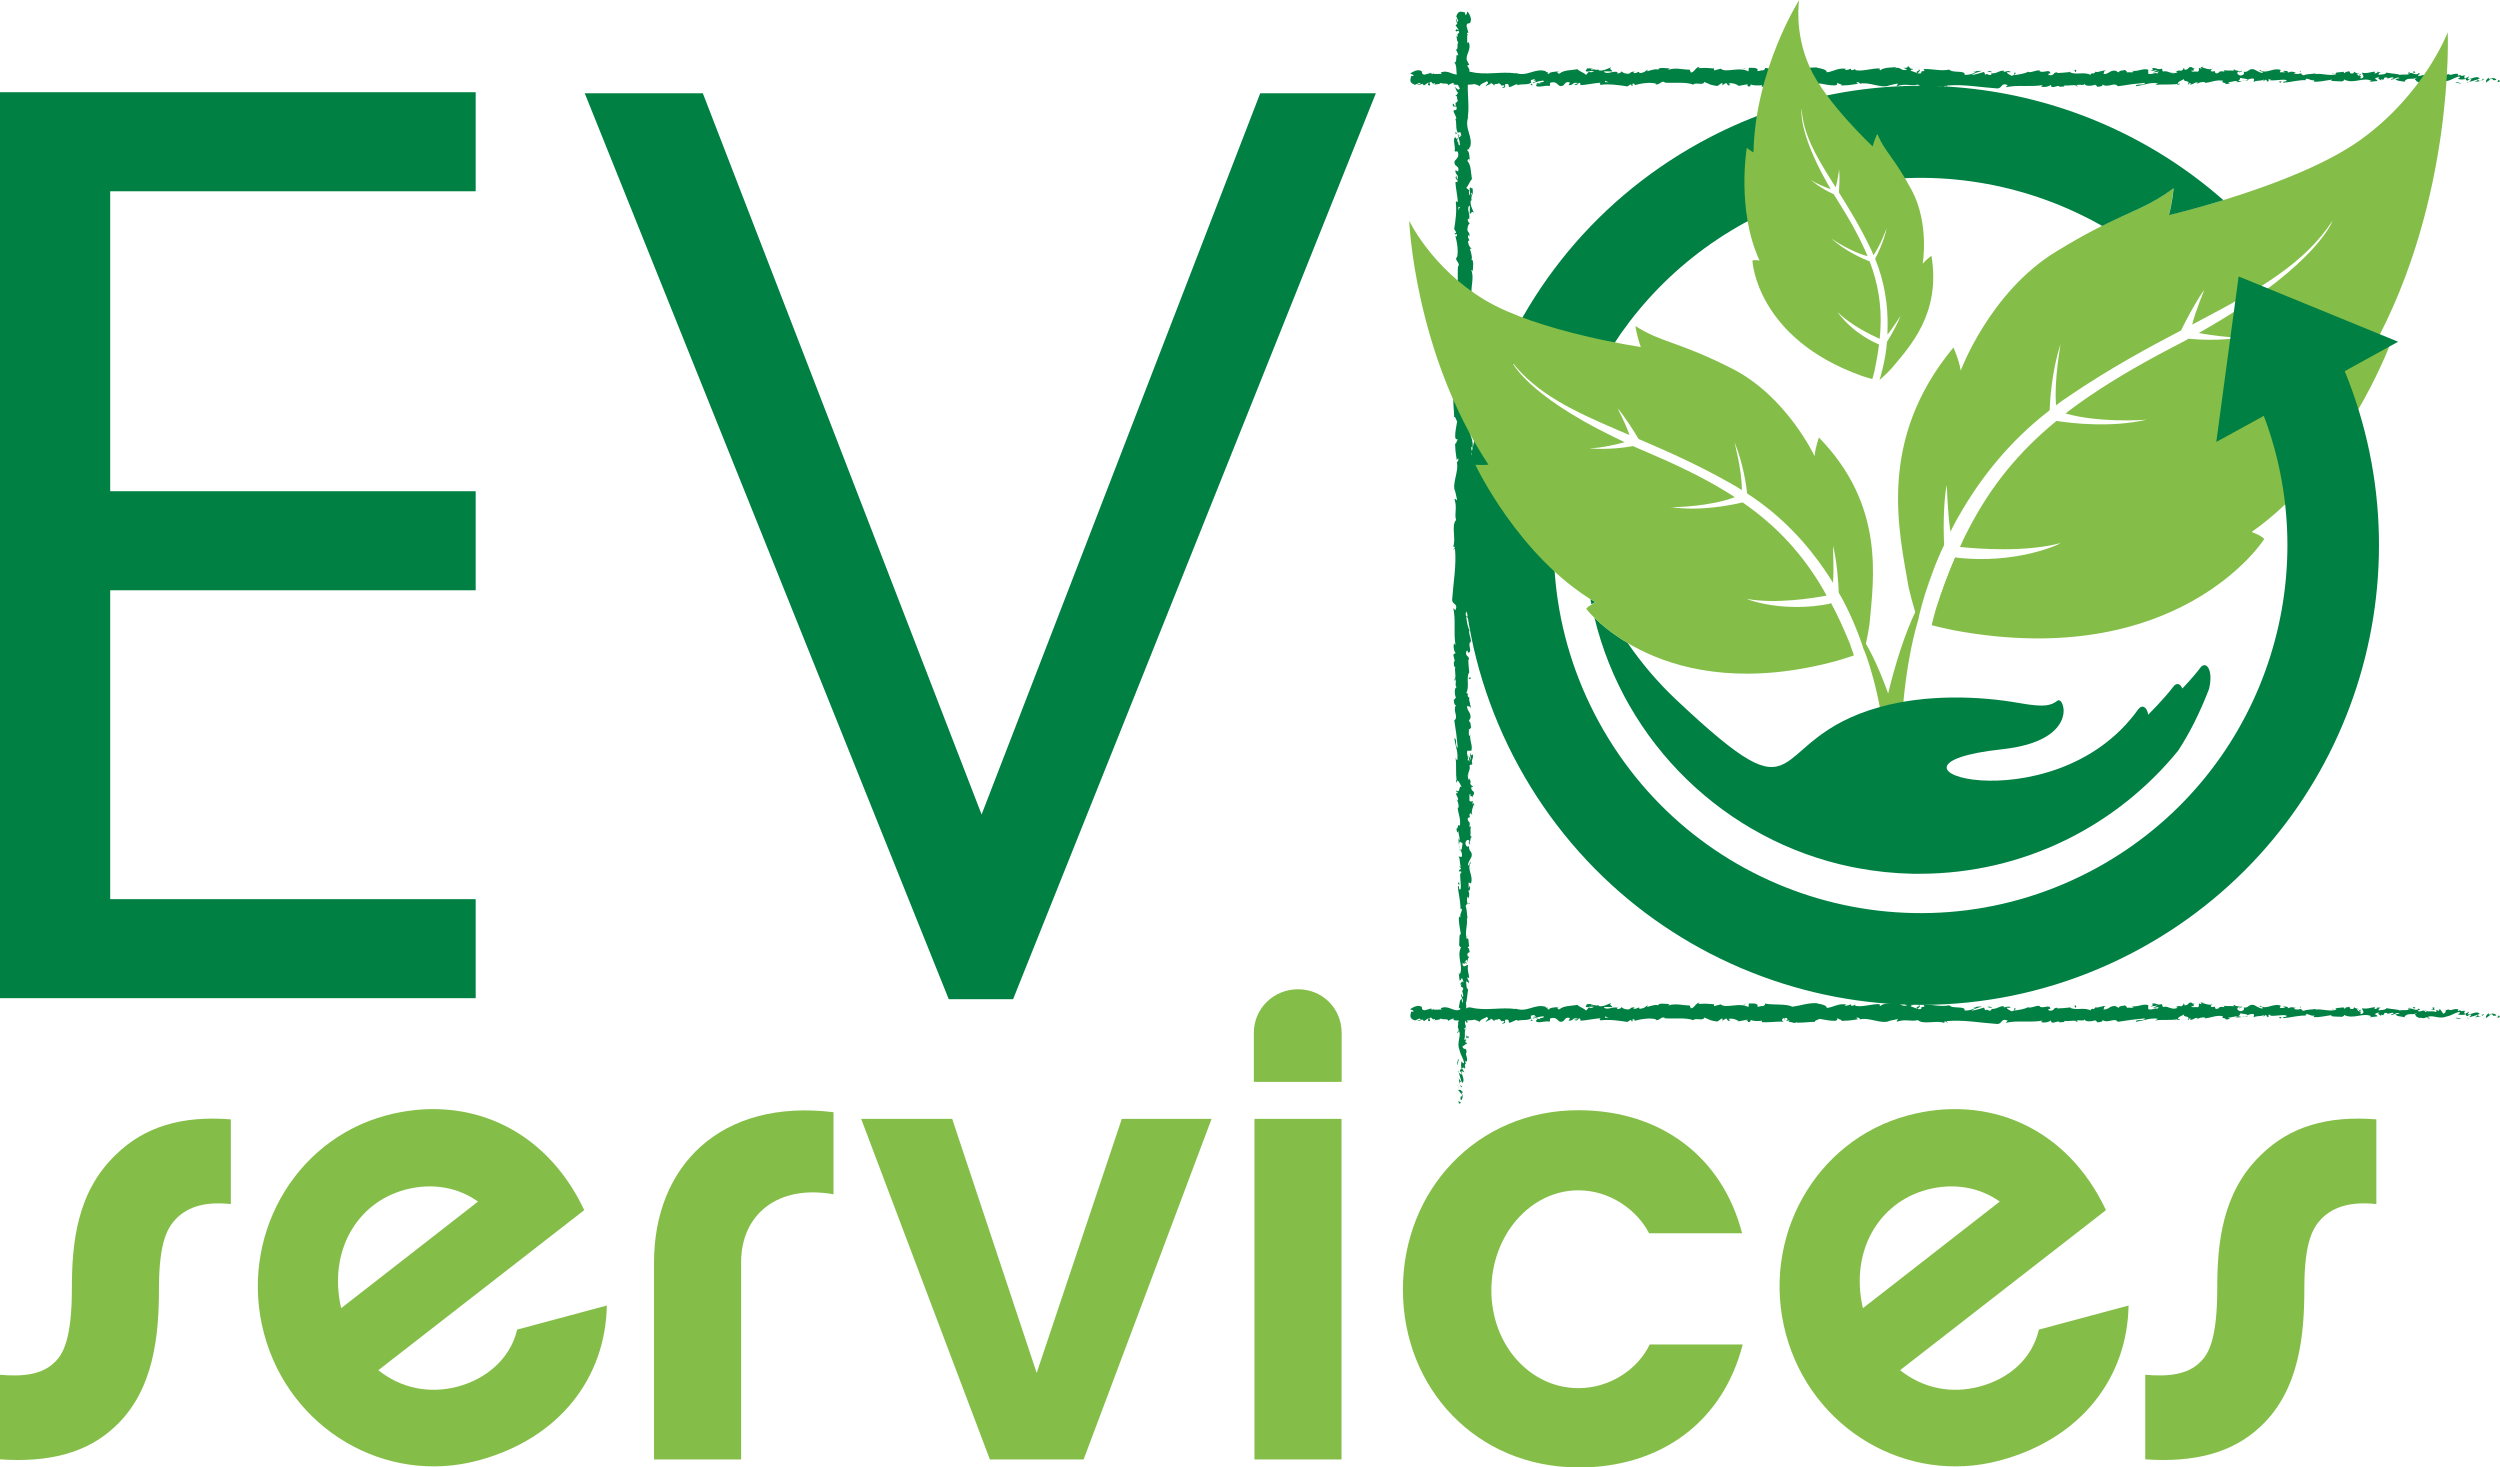 <svg xmlns="http://www.w3.org/2000/svg" width="92" height="54" viewBox="0 0 92 54" fill="none"><g clip-path="url(#clip0_152_221)"><path d="M2.88533e-05 50.592C0.827 50.665 1.555 50.592 2.014 50.127C2.327 49.836 2.645 49.253 2.645 47.426C2.645 45.772 2.814 43.872 4.273 42.483C5.318 41.462 6.7 41.048 8.495 41.193V44.31C7.595 44.214 6.941 44.383 6.482 44.847C6.191 45.161 5.85 45.626 5.85 47.426C5.85 49.08 5.682 51.148 4.245 52.487C3.2 53.485 1.768 53.827 -0.005 53.704V50.587L2.88533e-05 50.592Z" fill="#84BE48"></path><path d="M22.332 48.036C22.286 50.692 20.6 52.938 17.6 53.745C14.177 54.665 10.655 52.587 9.718 49.084C8.782 45.581 10.782 41.968 14.209 41.048C17.118 40.269 20.046 41.444 21.5 44.533L13.923 50.423C14.75 51.084 15.791 51.307 16.85 51.025C17.859 50.756 18.773 50.032 19.032 48.929L22.341 48.041L22.332 48.036ZM17.591 44.218C16.846 43.69 15.896 43.517 14.909 43.781C13.127 44.26 12.073 46.054 12.555 48.141L17.591 44.218Z" fill="#84BE48"></path><path d="M30.673 43.95C28.632 43.585 27.273 44.679 27.273 46.456V53.708H24.068V46.456C24.068 42.902 26.523 40.419 30.673 40.929V43.95Z" fill="#84BE48"></path><path d="M39.877 53.708H36.427L31.691 41.175H35.041L38.15 50.524L41.282 41.175H44.586L39.877 53.708Z" fill="#84BE48"></path><path d="M46.141 39.813V38.014C46.141 37.111 46.868 36.405 47.768 36.405C48.668 36.405 49.373 37.111 49.373 38.014V39.813H46.145H46.141ZM49.368 53.708H46.164V41.175H49.368V53.708Z" fill="#84BE48"></path><path d="M58.086 54C54.323 54 51.627 51.08 51.627 47.453C51.627 43.827 54.323 40.856 58.086 40.856C61.1 40.856 63.382 42.56 64.109 45.385H60.686C60.25 44.533 59.255 43.804 58.086 43.804C56.314 43.804 54.882 45.458 54.882 47.481C54.882 49.503 56.314 51.084 58.086 51.084C59.277 51.084 60.295 50.355 60.709 49.476H64.132C63.405 52.323 61.123 54.005 58.086 54.005V54Z" fill="#84BE48"></path><path d="M78.332 48.036C78.286 50.692 76.6 52.938 73.6 53.745C70.177 54.665 66.655 52.587 65.718 49.084C64.782 45.581 66.782 41.968 70.209 41.048C73.118 40.269 76.046 41.444 77.5 44.533L69.923 50.423C70.755 51.084 71.791 51.307 72.85 51.025C73.909 50.742 74.773 50.032 75.032 48.929L78.341 48.041L78.332 48.036ZM73.591 44.218C72.846 43.69 71.895 43.517 70.909 43.781C69.127 44.26 68.073 46.054 68.555 48.141L73.591 44.218Z" fill="#84BE48"></path><path d="M78.95 50.592C79.777 50.665 80.504 50.592 80.964 50.127C81.282 49.836 81.595 49.253 81.595 47.426C81.595 45.772 81.764 43.872 83.223 42.483C84.268 41.462 85.65 41.048 87.45 41.193V44.31C86.55 44.214 85.895 44.383 85.432 44.847C85.141 45.161 84.8 45.626 84.8 47.426C84.8 49.08 84.632 51.148 83.195 52.487C82.15 53.485 80.718 53.827 78.945 53.704V50.587L78.95 50.592Z" fill="#84BE48"></path><path d="M17.505 7.039V3.394H0V36.733H17.505V33.089H4.055V21.722H17.505V18.077H4.055V7.039H17.505Z" fill="#008042"></path><path d="M46.377 3.431L36.123 29.973L25.864 3.431H21.518L34.914 36.77H37.282L50.632 3.431H46.377Z" fill="#008042"></path><path d="M91.991 3.002C91.991 3.002 92 2.934 91.941 2.943L91.9 3.025L91.991 3.002Z" fill="#008042"></path><path d="M91.6 2.852C91.532 2.893 91.455 2.961 91.496 3.038C91.564 2.961 91.582 2.993 91.655 2.897C91.714 2.888 91.755 2.924 91.746 2.956C91.764 2.934 91.836 2.975 91.868 2.924C91.791 2.861 91.695 2.856 91.596 2.911C91.573 2.893 91.596 2.87 91.596 2.856L91.6 2.852Z" fill="#008042"></path><path d="M82.395 2.674C82.423 2.674 82.432 2.665 82.436 2.656C82.414 2.66 82.391 2.665 82.395 2.674Z" fill="#008042"></path><path d="M85.918 2.72L85.823 2.692C85.818 2.72 85.873 2.711 85.918 2.72Z" fill="#008042"></path><path d="M90.818 3.048L90.868 3.029L90.823 3.038L90.818 3.048Z" fill="#008042"></path><path d="M87.468 2.656H87.5L87.523 2.62L87.468 2.656Z" fill="#008042"></path><path d="M88.664 2.642C88.636 2.642 88.627 2.711 88.618 2.738L88.677 2.688L88.664 2.638V2.642Z" fill="#008042"></path><path d="M51.923 2.82L51.941 2.815L51.946 2.774L51.923 2.82Z" fill="#008042"></path><path d="M80.695 2.497H80.7C80.727 2.492 80.714 2.492 80.695 2.497Z" fill="#008042"></path><path d="M70.595 2.546C70.709 2.61 70.409 2.628 70.582 2.697C70.564 2.669 70.736 2.587 70.595 2.546Z" fill="#008042"></path><path d="M70.582 2.697L70.6 2.706L70.582 2.697Z" fill="#008042"></path><path d="M77.182 2.638L77.114 2.633L77.123 2.638H77.182Z" fill="#008042"></path><path d="M76.159 2.638L76.177 2.651L76.214 2.647L76.159 2.638Z" fill="#008042"></path><path d="M56.404 3.134L56.359 3.07C56.377 3.12 56.227 3.139 56.404 3.134Z" fill="#008042"></path><path d="M90.818 3.011L90.786 3.039H90.823L90.818 3.011Z" fill="#008042"></path><path d="M76.495 3.189L76.404 3.144L76.386 3.162L76.495 3.189Z" fill="#008042"></path><path d="M55.291 3.234C55.446 3.234 55.364 3.143 55.395 3.093C55.582 3.066 55.482 3.162 55.545 3.207C55.659 3.184 55.75 3.098 55.836 3.102C55.841 3.116 55.859 3.121 55.836 3.143C55.959 3.07 56.2 3.143 56.341 3.048L56.359 3.07C56.336 3.025 56.332 2.979 56.336 2.943C56.405 2.943 56.464 2.884 56.491 2.943C56.45 2.943 56.446 2.966 56.427 2.984L56.5 2.957C56.564 3.043 56.4 2.988 56.4 3.052C56.541 3.025 56.705 2.952 56.814 2.975C56.836 3.061 56.559 3.002 56.705 3.08L56.536 3.048C56.664 3.18 56.436 3.039 56.555 3.18C56.777 3.203 56.8 3.139 57.023 3.162C57.073 3.116 57.005 3.093 57.055 3.043C57.368 2.957 57.3 3.257 57.532 3.143C57.591 3.089 57.614 2.979 57.777 3.039L57.723 3.134C57.936 3.143 57.846 2.998 58.068 3.061C58.027 3.098 57.9 3.093 57.932 3.102C58.077 3.18 58.036 3.048 58.145 3.048L58.168 3.134C58.395 3.121 58.645 3.061 58.9 3.043C58.886 3.07 58.841 3.093 58.9 3.121C59.218 3.08 59.577 3.13 59.886 3.18L60.005 3.107C60.032 3.107 60.055 3.139 60.027 3.152C60.145 3.18 60.032 3.107 60.091 3.075C60.159 3.07 60.182 3.116 60.136 3.139C60.346 3.075 60.736 3.007 60.959 3.084L60.918 3.107C61.091 3.134 61.114 2.957 61.273 3.025L61.241 3.039C61.618 3.07 62.032 3.002 62.318 3.116C62.373 3.011 62.691 3.162 62.714 3.016C62.927 3.089 62.868 3.116 63.168 3.162C63.25 3.171 63.286 3.07 63.386 3.057V3.134L63.523 3.052L63.596 3.143L63.691 3.125C63.655 3.121 63.614 3.089 63.618 3.07C63.764 3.034 63.973 3.125 63.977 3.162L64.323 3.098C64.314 3.13 64.259 3.139 64.214 3.157C64.4 3.08 64.246 3.239 64.418 3.166C64.395 3.148 64.432 3.121 64.432 3.107C64.518 3.152 64.709 3.152 64.85 3.134L64.823 3.189C65.077 3.203 65.364 3.162 65.65 3.166C65.546 3.143 65.568 3.048 65.655 3.043L65.686 3.125C65.741 3.075 65.6 3.093 65.709 3.034C65.818 3.043 65.782 3.125 65.718 3.152L65.85 3.125C65.859 3.148 65.827 3.162 65.818 3.193C65.873 3.143 66.046 3.275 66.123 3.189L66.132 3.212C66.418 3.212 66.55 3.184 66.786 3.18C66.786 3.111 66.882 3.125 66.955 3.07C67.127 3.093 67.318 3.148 67.527 3.143C67.673 3.107 67.568 3.084 67.636 3.043C67.645 3.107 67.855 3.102 67.746 3.148C67.996 3.139 68.064 3.134 68.377 3.084C68.346 3.057 68.305 3.048 68.323 3.025C68.382 3.016 68.455 3.052 68.445 3.084H68.432C68.786 2.993 69.246 3.275 69.527 3.143H69.514L69.805 3.08C69.941 3.089 69.723 3.13 69.823 3.166C70.136 3.061 70.318 3.18 70.577 3.111C70.777 3.298 71.291 3.098 71.559 3.221L71.546 3.175C71.614 3.13 71.632 3.203 71.682 3.212C71.673 3.175 71.605 3.171 71.65 3.148C72.246 3.093 72.873 3.212 73.482 3.253C73.705 3.266 73.609 3.025 73.886 3.13L73.809 3.212C74.259 3.111 74.727 3.212 75.168 3.13C75.141 3.148 75.141 3.175 75.1 3.175C75.191 3.234 75.445 3.175 75.445 3.13C75.514 3.134 75.464 3.175 75.505 3.198C75.596 3.234 75.736 3.121 75.786 3.18C75.796 3.189 75.759 3.198 75.741 3.203C75.8 3.175 76.023 3.212 75.964 3.139C76.127 3.171 76.277 3.107 76.409 3.148C76.496 3.07 76.691 3.184 76.718 3.075C76.705 3.189 77.009 3.166 77.114 3.111C77.077 3.143 77.205 3.148 77.164 3.193C77.282 3.193 77.391 3.171 77.373 3.111C77.591 3.248 77.814 3.002 77.936 3.175C78.291 3.116 78.618 3.075 78.936 3.048C78.923 3.162 78.586 3.061 78.6 3.175C78.9 3.13 79.077 3.034 79.373 3.061C79.45 3.075 79.327 3.111 79.305 3.13C79.605 3.084 79.886 3.139 80.155 3.08C80.155 3.089 80.123 3.102 80.096 3.111C80.15 3.111 80.218 3.13 80.214 3.075L80.164 3.089C80.077 3.016 80.373 2.934 80.382 2.893C80.291 3.039 80.645 2.929 80.505 3.116C80.541 3.107 80.582 3.084 80.573 3.048C80.623 3.057 80.641 3.08 80.586 3.116C80.777 3.089 80.709 3.034 80.882 3.034C80.882 3.057 80.846 3.07 80.827 3.098C80.914 3.048 81 3.002 81.145 3.02C81.136 3.034 81.155 3.057 81.109 3.052C81.359 3.043 81.532 2.925 81.805 2.97C81.723 3.08 81.9 3.007 81.914 3.098L82.059 3.07L82 3.025C82.127 3.025 82.241 2.957 82.355 2.988L82.259 3.025L82.5 3.007L82.364 2.97C82.496 2.92 82.35 2.852 82.523 2.879C82.486 2.888 82.65 2.879 82.718 2.934C82.782 2.906 82.85 2.875 82.941 2.897C82.964 2.925 82.923 3.002 82.941 3.02C83.005 2.943 83.241 2.998 83.323 2.916C83.296 2.934 83.296 2.984 83.305 2.993L83.359 2.929C83.418 2.952 83.427 2.961 83.418 2.998C83.596 3.011 83.359 2.879 83.573 2.929C83.555 2.934 83.564 2.943 83.527 2.952C83.741 2.979 83.941 2.911 84.136 2.943C84.195 3.039 83.964 2.966 84.032 3.043C84.314 3.025 84.618 2.929 84.891 2.952L84.841 2.943C84.877 2.811 85.046 3.007 85.182 2.943C85.15 2.952 85.136 3.016 85.145 3.002C85.332 3.025 85.527 2.97 85.814 2.929L85.777 2.966C85.886 2.998 86.068 2.984 86.186 2.998C86.223 2.966 86.291 2.97 86.25 2.92C86.618 3.116 86.955 2.815 87.277 2.979C87.236 2.979 87.186 3.011 87.214 3.011L87.491 2.979C87.468 2.92 87.455 2.943 87.395 2.897C87.432 2.865 87.509 2.838 87.577 2.838C87.45 2.875 87.577 2.929 87.632 2.961V2.906C87.782 3.011 87.659 2.793 87.859 2.861L87.85 2.893C87.923 2.879 87.991 2.838 88.073 2.847C88.105 2.916 87.996 2.879 87.986 2.934C88.1 2.934 88.209 2.806 88.309 2.875L88.145 2.911C88.255 2.988 88.268 2.97 88.35 2.984H88.341L88.532 3.016L88.482 2.993C88.623 2.82 88.768 2.961 88.959 2.847C88.777 2.957 88.927 2.911 88.914 2.984C88.964 3.007 89.036 3.029 89.014 3.048C89.105 2.988 89.164 3.098 89.291 3.007C89.296 3.029 89.386 3.007 89.368 3.07C89.486 3.052 89.341 3.029 89.35 2.998C89.527 2.916 89.773 3.098 90.032 2.984C90.255 2.938 90.296 2.856 90.505 2.815C90.573 2.856 90.445 2.902 90.445 2.902C90.559 2.938 90.641 2.929 90.75 2.902C90.727 2.925 90.75 2.943 90.782 2.97C90.868 2.966 90.841 2.884 90.95 2.92L90.864 3.016L91.168 2.925C91.195 2.966 91.105 2.988 91.068 3.016C91.186 2.998 91.373 2.979 91.409 2.911L91.336 2.888C91.377 2.888 91.359 2.947 91.327 2.957C91.227 3.011 91.182 2.934 91.177 2.911L91.25 2.897C91.173 2.756 90.955 2.92 90.805 2.911L90.868 2.806L90.714 2.893C90.682 2.865 90.659 2.806 90.732 2.793C90.627 2.742 90.636 2.829 90.546 2.774V2.756L90.445 2.788C90.464 2.765 90.427 2.715 90.491 2.729C90.305 2.67 90.186 2.806 90.118 2.729H90.132C89.873 2.756 90.105 2.797 89.914 2.888L89.782 2.701L89.755 2.779C89.727 2.779 89.677 2.77 89.686 2.738C89.586 2.788 89.705 2.77 89.645 2.82C89.518 2.752 89.291 2.852 89.264 2.729C89.218 2.788 89.386 2.774 89.25 2.815C89.209 2.683 89.091 2.838 88.973 2.779C89.009 2.711 89.123 2.747 89.005 2.688C88.932 2.802 88.777 2.66 88.677 2.688C88.677 2.779 88.459 2.724 88.296 2.756C88.305 2.724 87.982 2.706 87.827 2.674V2.66C87.8 2.752 87.641 2.733 87.527 2.752C87.532 2.697 87.555 2.674 87.618 2.651H87.509C87.482 2.679 87.45 2.697 87.377 2.706L87.405 2.638C87.259 2.638 87.109 2.72 86.923 2.674C86.914 2.738 87.073 2.852 86.873 2.893C86.864 2.856 86.859 2.797 86.909 2.783C86.891 2.788 86.85 2.811 86.814 2.797L86.891 2.738C86.805 2.711 86.846 2.788 86.777 2.783C86.777 2.733 86.727 2.747 86.736 2.711C86.755 2.711 86.796 2.733 86.823 2.711C86.746 2.701 86.655 2.674 86.623 2.633C86.627 2.66 86.623 2.701 86.568 2.706C86.423 2.706 86.518 2.647 86.432 2.619C86.395 2.656 86.305 2.619 86.3 2.692C86.259 2.692 86.25 2.656 86.232 2.638C86.155 2.67 85.877 2.647 85.964 2.724H85.982L85.968 2.733C85.723 2.806 85.455 2.692 85.209 2.724V2.701C85.064 2.729 84.882 2.72 84.777 2.77C84.732 2.77 84.673 2.724 84.695 2.697C84.582 2.715 84.573 2.742 84.409 2.701C84.523 2.66 84.368 2.665 84.523 2.67C84.377 2.647 84.346 2.61 84.186 2.674C84.241 2.61 84.077 2.592 84.009 2.615L84.109 2.66H83.895L83.932 2.574C83.636 2.474 83.395 2.747 83.168 2.574C83.091 2.633 83.332 2.615 83.259 2.683C83.123 2.674 82.977 2.551 82.936 2.551C82.75 2.506 82.759 2.674 82.564 2.642C82.586 2.67 82.614 2.752 82.464 2.779C82.327 2.77 82.296 2.656 82.382 2.633C82.414 2.633 82.432 2.638 82.427 2.651C82.473 2.642 82.532 2.629 82.477 2.597L82.459 2.629C82.391 2.597 82.205 2.601 82.246 2.551C82.141 2.578 82.2 2.601 82.277 2.615C82.1 2.574 82.005 2.615 81.823 2.583C81.85 2.601 81.877 2.633 81.85 2.633C81.586 2.597 81.732 2.688 81.555 2.701C81.455 2.656 81.591 2.592 81.409 2.633C81.3 2.601 81.386 2.556 81.432 2.528C81.268 2.588 81.123 2.492 81.027 2.478L81.114 2.455L80.977 2.469L81.027 2.528C80.977 2.519 80.932 2.519 80.932 2.492C80.882 2.528 80.973 2.592 80.868 2.642C80.8 2.61 80.659 2.674 80.636 2.597C80.85 2.624 80.614 2.519 80.796 2.506H80.668C80.668 2.506 80.677 2.487 80.691 2.483C80.486 2.414 80.596 2.569 80.386 2.569C80.414 2.524 80.336 2.487 80.305 2.496C80.391 2.496 80.346 2.569 80.268 2.606C80.132 2.569 80.118 2.633 80.05 2.629L80.132 2.647C80.105 2.692 80.036 2.683 79.941 2.701C79.932 2.665 80.027 2.679 79.996 2.66C79.891 2.738 79.759 2.578 79.609 2.633C79.541 2.601 79.605 2.551 79.541 2.528C79.377 2.588 79.364 2.469 79.191 2.515C79.241 2.574 79.25 2.56 79.127 2.619L79.409 2.578L79.227 2.665C79.314 2.665 79.409 2.629 79.459 2.638C79.373 2.688 79.382 2.67 79.423 2.72C79.305 2.629 79.191 2.77 79.055 2.711V2.565C78.855 2.501 78.695 2.642 78.432 2.606L78.518 2.633C78.482 2.692 78.355 2.642 78.268 2.665C78.277 2.615 78.223 2.597 78.186 2.569C78.186 2.606 77.991 2.569 77.968 2.665L77.85 2.601C77.636 2.574 77.605 2.742 77.4 2.724C77.464 2.67 77.368 2.638 77.505 2.597C77.436 2.597 77.373 2.588 77.373 2.619C77.332 2.588 77.182 2.688 77.118 2.638C77.091 2.66 77.082 2.711 77.005 2.706V2.683C77.005 2.706 76.886 2.715 76.95 2.77C76.736 2.615 76.359 2.783 76.173 2.651C76.023 2.67 75.841 2.683 75.705 2.688C75.714 2.674 75.705 2.665 75.732 2.67C75.546 2.624 75.618 2.811 75.405 2.761C75.296 2.683 75.518 2.72 75.45 2.688C75.423 2.524 75.191 2.711 75.05 2.615L75.086 2.606C74.977 2.551 74.818 2.665 74.641 2.656V2.633C74.518 2.715 74.286 2.742 74.114 2.765C74.168 2.701 74.191 2.733 74.159 2.665C74.082 2.674 74.182 2.77 74.027 2.788C73.977 2.752 73.864 2.724 73.85 2.656H73.996C73.923 2.565 73.809 2.656 73.732 2.638L73.741 2.597C73.518 2.61 73.514 2.706 73.273 2.701L73.296 2.729C73.164 2.824 73.186 2.674 73.055 2.747L73.014 2.647C72.927 2.67 72.709 2.742 72.555 2.761C72.641 2.688 72.823 2.651 72.936 2.606C72.85 2.606 72.645 2.615 72.6 2.66C72.636 2.651 72.677 2.629 72.714 2.642C72.609 2.72 72.468 2.756 72.3 2.756C72.332 2.565 71.855 2.706 71.732 2.56C71.432 2.629 71.132 2.528 70.782 2.542C70.905 2.692 70.677 2.542 70.7 2.697C70.618 2.706 70.586 2.706 70.577 2.697L70.327 2.606C70.268 2.56 70.405 2.574 70.4 2.537C70.218 2.524 70.323 2.474 70.205 2.433C70.227 2.487 70.141 2.51 70.041 2.492L70.186 2.56C69.936 2.642 69.968 2.433 69.718 2.515L69.8 2.465C69.668 2.492 69.323 2.465 69.195 2.588C69.173 2.569 69.141 2.528 69.195 2.519C68.886 2.501 68.505 2.651 68.264 2.574L68.286 2.537C68.227 2.547 68.186 2.606 68.114 2.569C68.114 2.556 68.136 2.533 68.114 2.528C68.082 2.542 67.959 2.592 67.882 2.574L67.945 2.533C67.641 2.483 67.482 2.633 67.227 2.66C67.227 2.551 66.991 2.515 66.873 2.496V2.483C66.523 2.469 66.277 2.574 65.95 2.615C65.746 2.496 65.264 2.565 64.936 2.496C64.986 2.515 64.927 2.583 64.868 2.592C64.791 2.569 64.659 2.67 64.668 2.569H64.695C64.636 2.474 64.482 2.501 64.359 2.496L64.341 2.629C64.018 2.437 63.5 2.697 63.327 2.528L63.077 2.592V2.519C62.868 2.501 62.759 2.492 62.495 2.51L62.55 2.46C62.4 2.455 62.359 2.665 62.223 2.67L62.182 2.565C61.923 2.565 61.659 2.474 61.4 2.569C61.4 2.556 61.414 2.524 61.455 2.519C61.332 2.519 60.982 2.446 61.023 2.592C61.023 2.496 60.755 2.583 60.614 2.624L60.636 2.556C60.518 2.642 60.514 2.67 60.346 2.692C60.305 2.683 60.309 2.638 60.364 2.656C60.232 2.619 60.259 2.72 60.1 2.683L60.159 2.638C60.023 2.633 60.036 2.656 59.959 2.706C59.873 2.733 59.705 2.688 59.682 2.624C59.664 2.66 59.591 2.715 59.509 2.697C59.5 2.674 59.527 2.66 59.541 2.651C59.314 2.606 59.205 2.733 59.05 2.665L59.023 2.624C59.2 2.624 59.346 2.629 59.332 2.633C59.332 2.569 59.186 2.556 59.3 2.469C59.182 2.519 58.986 2.624 58.846 2.592L58.827 2.569L58.841 2.56L58.75 2.569L58.632 2.551C58.614 2.496 58.464 2.524 58.395 2.519C58.4 2.588 58.305 2.578 58.395 2.638C58.382 2.633 58.409 2.629 58.459 2.624L58.491 2.615H58.486H58.664C58.605 2.651 58.545 2.679 58.468 2.642C58.432 2.688 58.391 2.733 58.368 2.756C58.268 2.66 58.077 2.606 58.055 2.547C57.832 2.588 57.536 2.574 57.395 2.706C57.332 2.724 57.323 2.67 57.3 2.647L57.4 2.615C57.277 2.647 57.027 2.629 57 2.72C56.841 2.679 57.086 2.633 56.873 2.651L56.9 2.624C56.473 2.478 56.205 2.861 55.732 2.67C55.764 2.683 55.782 2.688 55.786 2.701C55.245 2.619 54.673 2.779 54.141 2.647C53.991 2.619 53.973 2.679 53.882 2.724L53.85 2.647L53.691 2.733C53.468 2.797 53.305 2.551 53.018 2.67L53.055 2.72C52.955 2.711 52.732 2.747 52.75 2.692C52.741 2.701 52.718 2.747 52.677 2.72V2.679L52.423 2.747C52.227 2.72 52.455 2.592 52.168 2.583C52.064 2.597 51.868 2.697 51.909 2.724C51.95 2.724 52.018 2.747 52.023 2.788L51.927 2.806C51.909 2.925 51.836 3.043 52.073 3.121L52.236 3.048L52.291 3.102H52.155C52.232 3.157 52.282 3.111 52.336 3.08L52.405 3.143L52.568 3.034C52.586 3.08 52.495 3.125 52.605 3.148C52.682 3.098 52.532 3.048 52.659 3.011C52.736 3.066 52.714 3.107 52.809 3.061C52.823 3.093 52.805 3.111 52.764 3.125C52.846 3.089 52.982 3.111 53.023 3.048C53.105 3.111 53.3 3.029 53.291 3.139C53.318 3.111 53.436 3.052 53.514 3.048C53.377 3.18 53.795 3.057 53.759 3.198C53.859 3.08 54.127 3.143 54.309 3.08L54.264 3.102C54.364 3.111 54.395 3.148 54.459 3.171C54.473 3.075 54.632 3.052 54.718 2.988C54.846 3.084 54.641 3.102 54.682 3.193C54.677 3.116 54.9 3.116 54.855 3.048C54.95 3.107 54.936 3.075 54.986 3.157C55.005 3.034 55.077 3.134 55.155 3.061C55.291 3.121 55.191 3.175 55.341 3.139C55.414 3.175 55.277 3.221 55.277 3.221L55.291 3.234ZM58.895 3.025L58.823 3.029H58.895V3.025ZM59.2 3.025H59.068C59.059 2.998 59.068 2.975 59.1 2.975C59.082 2.993 59.155 3.007 59.2 3.025ZM58.559 2.537C58.609 2.528 58.623 2.537 58.632 2.556L58.545 2.565V2.574L58.559 2.537Z" fill="#008042"></path><path d="M58.473 2.628L58.455 2.633L58.482 2.651L58.5 2.628H58.473Z" fill="#008042"></path><path d="M85.964 2.733H85.955L85.968 2.743L85.964 2.733Z" fill="#008042"></path><path d="M63.386 3.157V3.139L63.359 3.157H63.386Z" fill="#008042"></path><path d="M88.909 3.025L88.918 2.993L88.909 3.025Z" fill="#008042"></path><path d="M80.086 3.107H80.064C80.014 3.125 80.05 3.121 80.086 3.107Z" fill="#008042"></path><path d="M82.714 2.943L82.627 2.975C82.673 2.979 82.709 2.979 82.714 2.943Z" fill="#008042"></path><path d="M77.159 3.194V3.189H77.141L77.159 3.194Z" fill="#008042"></path><path d="M82.504 2.975C82.55 2.988 82.591 2.984 82.627 2.975H82.504Z" fill="#008042"></path><path d="M91.314 3.057H91.336L91.341 3.048L91.314 3.057Z" fill="#008042"></path><path d="M91.432 3.021L91.368 3.039C91.368 3.039 91.418 3.039 91.432 3.021Z" fill="#008042"></path><path d="M90.355 3.029C90.409 3.034 90.486 3.084 90.564 3.066L90.573 3.048C90.536 3.084 90.409 2.988 90.359 3.029H90.355Z" fill="#008042"></path><path d="M89.423 2.715L89.609 2.733C89.577 2.706 89.532 2.669 89.618 2.665C89.382 2.583 89.668 2.724 89.423 2.715Z" fill="#008042"></path><path d="M88.841 2.679C88.941 2.665 88.841 2.638 88.841 2.624C88.777 2.647 88.764 2.656 88.841 2.679Z" fill="#008042"></path><path d="M84.655 2.679L84.664 2.615C84.586 2.624 84.664 2.638 84.655 2.679Z" fill="#008042"></path><path d="M83.855 3.006L83.927 3.048L83.964 2.988L83.855 3.006Z" fill="#008042"></path><path d="M83.377 2.551L83.414 2.542L83.282 2.565L83.377 2.551Z" fill="#008042"></path><path d="M76.341 2.574L76.364 2.651C76.418 2.638 76.427 2.547 76.341 2.574Z" fill="#008042"></path><path d="M73.305 2.656C73.273 2.615 73.186 2.592 73.132 2.629C73.2 2.633 73.268 2.665 73.305 2.656Z" fill="#008042"></path><path d="M64.195 2.528L64.255 2.501L64.141 2.524L64.195 2.528Z" fill="#008042"></path><path d="M91.991 37.435C91.991 37.435 92 37.366 91.941 37.375L91.9 37.457L91.991 37.435Z" fill="#008042"></path><path d="M91.6 37.28C91.532 37.321 91.455 37.389 91.496 37.467C91.564 37.389 91.582 37.421 91.655 37.325C91.714 37.316 91.755 37.353 91.746 37.385C91.764 37.362 91.836 37.403 91.868 37.353C91.791 37.289 91.695 37.284 91.596 37.339C91.573 37.321 91.596 37.298 91.596 37.284L91.6 37.28Z" fill="#008042"></path><path d="M82.395 37.107C82.423 37.107 82.432 37.097 82.436 37.088C82.414 37.093 82.391 37.097 82.395 37.107Z" fill="#008042"></path><path d="M85.918 37.152L85.823 37.125C85.818 37.152 85.873 37.143 85.918 37.152Z" fill="#008042"></path><path d="M90.818 37.48L90.868 37.458L90.823 37.467L90.818 37.48Z" fill="#008042"></path><path d="M87.468 37.089H87.5L87.523 37.052L87.468 37.089Z" fill="#008042"></path><path d="M88.664 37.075C88.636 37.075 88.627 37.143 88.618 37.175L88.677 37.125L88.664 37.075Z" fill="#008042"></path><path d="M51.923 37.253L51.941 37.248L51.946 37.207L51.923 37.253Z" fill="#008042"></path><path d="M80.695 36.929H80.7C80.727 36.925 80.714 36.925 80.695 36.929Z" fill="#008042"></path><path d="M70.595 36.979C70.709 37.043 70.409 37.061 70.582 37.129C70.564 37.102 70.736 37.02 70.595 36.979Z" fill="#008042"></path><path d="M70.582 37.129L70.6 37.134L70.582 37.129Z" fill="#008042"></path><path d="M77.182 37.07L77.114 37.061L77.123 37.07H77.182Z" fill="#008042"></path><path d="M76.159 37.07L76.177 37.084L76.214 37.079L76.159 37.07Z" fill="#008042"></path><path d="M56.404 37.567L56.359 37.503C56.377 37.553 56.227 37.571 56.404 37.567Z" fill="#008042"></path><path d="M90.818 37.444L90.786 37.471L90.823 37.467L90.818 37.444Z" fill="#008042"></path><path d="M76.495 37.621L76.404 37.571L76.386 37.59L76.495 37.621Z" fill="#008042"></path><path d="M55.291 37.667C55.446 37.667 55.364 37.576 55.395 37.526C55.582 37.498 55.482 37.594 55.545 37.64C55.659 37.617 55.75 37.53 55.836 37.535C55.841 37.549 55.859 37.558 55.836 37.576C55.959 37.503 56.2 37.576 56.341 37.48L56.359 37.503C56.336 37.458 56.332 37.412 56.336 37.376C56.405 37.376 56.464 37.316 56.491 37.376C56.45 37.376 56.446 37.398 56.427 37.416L56.5 37.389C56.564 37.476 56.4 37.421 56.4 37.485C56.541 37.458 56.705 37.385 56.814 37.407C56.836 37.494 56.559 37.435 56.705 37.512L56.536 37.48C56.664 37.612 56.436 37.471 56.555 37.612C56.777 37.635 56.8 37.567 57.023 37.594C57.073 37.549 57.005 37.526 57.055 37.476C57.368 37.389 57.3 37.69 57.532 37.576C57.591 37.521 57.614 37.412 57.777 37.467L57.723 37.562C57.936 37.571 57.846 37.426 58.068 37.489C58.027 37.526 57.9 37.521 57.932 37.53C58.077 37.608 58.036 37.476 58.145 37.476L58.168 37.562C58.395 37.549 58.645 37.489 58.9 37.471C58.886 37.494 58.841 37.521 58.9 37.549C59.218 37.508 59.577 37.558 59.886 37.608L60.005 37.535C60.032 37.535 60.055 37.567 60.027 37.581C60.145 37.608 60.032 37.535 60.091 37.508C60.159 37.503 60.182 37.549 60.136 37.571C60.346 37.508 60.736 37.439 60.959 37.517L60.918 37.539C61.091 37.571 61.114 37.389 61.273 37.458L61.241 37.471C61.618 37.503 62.032 37.435 62.318 37.544C62.373 37.439 62.691 37.59 62.714 37.444C62.927 37.517 62.868 37.544 63.168 37.59C63.25 37.599 63.286 37.498 63.386 37.48V37.558L63.523 37.476L63.596 37.567L63.691 37.549C63.655 37.549 63.614 37.512 63.618 37.494C63.764 37.458 63.973 37.549 63.977 37.585L64.323 37.521C64.314 37.553 64.259 37.562 64.214 37.585C64.4 37.508 64.246 37.667 64.418 37.594C64.395 37.576 64.432 37.549 64.432 37.535C64.518 37.581 64.709 37.581 64.85 37.562L64.823 37.617C65.077 37.631 65.364 37.59 65.65 37.594C65.546 37.571 65.568 37.476 65.655 37.467L65.686 37.549C65.741 37.498 65.6 37.517 65.709 37.458C65.818 37.467 65.782 37.549 65.718 37.576L65.85 37.549C65.859 37.571 65.827 37.585 65.818 37.617C65.873 37.567 66.046 37.699 66.123 37.612L66.132 37.635C66.418 37.635 66.55 37.608 66.786 37.603C66.786 37.535 66.882 37.549 66.955 37.494C67.127 37.517 67.318 37.571 67.527 37.567C67.673 37.53 67.568 37.508 67.636 37.467C67.645 37.53 67.855 37.526 67.746 37.571C67.996 37.562 68.064 37.558 68.377 37.508C68.346 37.48 68.305 37.471 68.323 37.448C68.382 37.439 68.455 37.476 68.445 37.508L68.432 37.517C68.786 37.421 69.246 37.703 69.527 37.571H69.514L69.805 37.508C69.941 37.517 69.723 37.558 69.823 37.594C70.136 37.489 70.318 37.608 70.577 37.539C70.777 37.726 71.291 37.526 71.559 37.649L71.546 37.603C71.614 37.558 71.632 37.631 71.682 37.64C71.673 37.603 71.605 37.599 71.65 37.576C72.246 37.521 72.873 37.64 73.482 37.681C73.705 37.694 73.609 37.453 73.886 37.558L73.809 37.64C74.259 37.539 74.727 37.64 75.168 37.558C75.141 37.576 75.141 37.603 75.1 37.603C75.191 37.663 75.445 37.603 75.445 37.558C75.514 37.562 75.464 37.603 75.505 37.626C75.596 37.663 75.736 37.549 75.786 37.608C75.796 37.617 75.759 37.626 75.741 37.631C75.8 37.603 76.023 37.64 75.964 37.567C76.127 37.599 76.277 37.535 76.409 37.576C76.496 37.498 76.691 37.612 76.718 37.503C76.705 37.617 77.009 37.594 77.114 37.539C77.077 37.576 77.205 37.576 77.164 37.621C77.282 37.621 77.391 37.599 77.373 37.539C77.591 37.676 77.814 37.43 77.936 37.603C78.291 37.544 78.618 37.503 78.936 37.476C78.923 37.59 78.586 37.489 78.6 37.603C78.9 37.558 79.077 37.462 79.373 37.485C79.45 37.498 79.327 37.535 79.305 37.553C79.605 37.508 79.886 37.562 80.155 37.503C80.155 37.512 80.123 37.526 80.096 37.535C80.15 37.535 80.218 37.553 80.214 37.498L80.164 37.512C80.077 37.439 80.373 37.357 80.382 37.316C80.291 37.462 80.645 37.353 80.505 37.539C80.541 37.53 80.582 37.503 80.573 37.471C80.623 37.48 80.641 37.503 80.586 37.539C80.777 37.512 80.709 37.458 80.882 37.458C80.882 37.48 80.846 37.489 80.827 37.521C80.914 37.471 81 37.426 81.145 37.444C81.136 37.458 81.155 37.476 81.109 37.476C81.359 37.467 81.532 37.348 81.805 37.394C81.723 37.503 81.9 37.43 81.914 37.521L82.059 37.494L82 37.448C82.127 37.448 82.241 37.385 82.355 37.412L82.259 37.448L82.5 37.43L82.364 37.394C82.496 37.344 82.35 37.275 82.523 37.303C82.486 37.312 82.65 37.303 82.718 37.357C82.782 37.33 82.85 37.298 82.941 37.321C82.964 37.353 82.923 37.426 82.941 37.444C83.005 37.366 83.241 37.421 83.323 37.339C83.296 37.357 83.296 37.407 83.305 37.416L83.359 37.353C83.418 37.371 83.427 37.38 83.418 37.421C83.596 37.435 83.359 37.303 83.573 37.353C83.555 37.357 83.564 37.366 83.527 37.376C83.741 37.403 83.941 37.334 84.136 37.366C84.195 37.462 83.964 37.389 84.032 37.467C84.314 37.448 84.618 37.353 84.891 37.376L84.841 37.366C84.877 37.234 85.046 37.43 85.182 37.366C85.15 37.376 85.136 37.439 85.145 37.426C85.332 37.448 85.527 37.394 85.814 37.353L85.777 37.389C85.886 37.421 86.068 37.407 86.186 37.421C86.223 37.389 86.291 37.394 86.25 37.344C86.618 37.535 86.955 37.239 87.277 37.403C87.236 37.403 87.186 37.435 87.214 37.435L87.491 37.403C87.468 37.344 87.455 37.366 87.395 37.321C87.432 37.284 87.509 37.262 87.577 37.262C87.45 37.298 87.577 37.353 87.632 37.385V37.33C87.782 37.435 87.659 37.216 87.859 37.284L87.85 37.316C87.923 37.303 87.991 37.262 88.073 37.271C88.105 37.339 87.996 37.303 87.986 37.357C88.1 37.357 88.209 37.23 88.309 37.298L88.145 37.334C88.255 37.412 88.268 37.394 88.35 37.407H88.341L88.532 37.439L88.482 37.416C88.623 37.243 88.768 37.385 88.959 37.271C88.777 37.38 88.927 37.334 88.914 37.407C88.964 37.43 89.036 37.453 89.014 37.471C89.105 37.412 89.164 37.521 89.291 37.43C89.296 37.453 89.386 37.43 89.368 37.494C89.486 37.476 89.341 37.453 89.35 37.421C89.527 37.339 89.773 37.521 90.032 37.407C90.255 37.362 90.296 37.28 90.505 37.239C90.573 37.28 90.445 37.325 90.445 37.325C90.559 37.362 90.641 37.353 90.75 37.325C90.727 37.348 90.75 37.366 90.782 37.394C90.868 37.389 90.841 37.307 90.95 37.344L90.864 37.439L91.168 37.348C91.195 37.389 91.105 37.412 91.068 37.439C91.186 37.421 91.373 37.403 91.409 37.334L91.336 37.312C91.377 37.312 91.359 37.371 91.327 37.38C91.227 37.435 91.182 37.357 91.177 37.334L91.25 37.316C91.173 37.175 90.955 37.339 90.805 37.33L90.868 37.225L90.714 37.312C90.682 37.284 90.659 37.225 90.732 37.212C90.627 37.161 90.636 37.248 90.546 37.193V37.175L90.445 37.207C90.464 37.184 90.427 37.134 90.491 37.148C90.305 37.089 90.186 37.225 90.118 37.148H90.132C89.873 37.175 90.105 37.216 89.914 37.307L89.782 37.12L89.755 37.198C89.727 37.198 89.677 37.189 89.686 37.161C89.586 37.212 89.705 37.193 89.645 37.243C89.518 37.175 89.291 37.275 89.264 37.157C89.218 37.216 89.386 37.202 89.25 37.243C89.209 37.111 89.091 37.266 88.973 37.207C89.009 37.139 89.123 37.175 89.005 37.116C88.932 37.23 88.777 37.093 88.677 37.116C88.677 37.207 88.459 37.152 88.296 37.184C88.305 37.152 87.982 37.134 87.827 37.102V37.089C87.8 37.18 87.641 37.161 87.527 37.18C87.532 37.125 87.555 37.102 87.618 37.079H87.509C87.482 37.111 87.45 37.125 87.377 37.134L87.405 37.066C87.259 37.066 87.109 37.148 86.923 37.102C86.914 37.166 87.073 37.28 86.873 37.321C86.864 37.284 86.859 37.225 86.909 37.212C86.891 37.216 86.85 37.239 86.814 37.225L86.891 37.166C86.805 37.139 86.846 37.216 86.777 37.207C86.777 37.157 86.727 37.17 86.736 37.134C86.755 37.13 86.796 37.152 86.823 37.134C86.746 37.125 86.655 37.098 86.623 37.061C86.627 37.089 86.623 37.13 86.568 37.134C86.423 37.134 86.518 37.075 86.432 37.047C86.395 37.084 86.305 37.047 86.3 37.12C86.259 37.12 86.25 37.084 86.232 37.066C86.155 37.098 85.877 37.075 85.964 37.152H85.982L85.968 37.161C85.723 37.234 85.455 37.12 85.209 37.152V37.13C85.064 37.157 84.882 37.148 84.777 37.198C84.732 37.198 84.673 37.152 84.695 37.125C84.582 37.143 84.573 37.17 84.409 37.13C84.523 37.089 84.368 37.093 84.523 37.098C84.377 37.075 84.346 37.038 84.186 37.107C84.241 37.043 84.077 37.029 84.009 37.047L84.109 37.093H83.895L83.932 37.007C83.636 36.906 83.395 37.18 83.168 37.007C83.091 37.066 83.332 37.047 83.259 37.116C83.123 37.107 82.977 36.984 82.936 36.984C82.75 36.938 82.759 37.107 82.564 37.075C82.586 37.102 82.614 37.184 82.464 37.212C82.327 37.202 82.296 37.089 82.382 37.066C82.414 37.066 82.432 37.075 82.427 37.084C82.473 37.075 82.532 37.061 82.477 37.029L82.459 37.057C82.391 37.025 82.205 37.029 82.246 36.979C82.141 37.007 82.2 37.029 82.277 37.043C82.1 37.002 82.005 37.043 81.823 37.011C81.85 37.029 81.877 37.061 81.85 37.061C81.586 37.025 81.732 37.116 81.555 37.13C81.455 37.084 81.591 37.02 81.409 37.061C81.3 37.029 81.386 36.984 81.432 36.956C81.268 37.011 81.123 36.92 81.027 36.906L81.114 36.883L80.977 36.897L81.027 36.956C80.977 36.947 80.932 36.947 80.932 36.92C80.882 36.961 80.973 37.02 80.868 37.07C80.8 37.038 80.659 37.102 80.636 37.025C80.85 37.052 80.614 36.947 80.796 36.934H80.668C80.668 36.934 80.677 36.915 80.691 36.911C80.486 36.843 80.596 36.997 80.386 36.997C80.414 36.952 80.336 36.915 80.305 36.925C80.391 36.925 80.346 36.997 80.268 37.034C80.132 36.997 80.118 37.061 80.05 37.057L80.132 37.075C80.105 37.12 80.036 37.111 79.941 37.125C79.932 37.089 80.027 37.102 79.996 37.084C79.891 37.161 79.759 37.002 79.609 37.057C79.541 37.025 79.605 36.975 79.541 36.952C79.377 37.011 79.364 36.893 79.191 36.938C79.241 36.997 79.25 36.984 79.127 37.043L79.409 37.002L79.227 37.089C79.314 37.089 79.409 37.052 79.459 37.061C79.373 37.111 79.382 37.093 79.423 37.143C79.305 37.052 79.191 37.198 79.055 37.134V36.988C78.855 36.925 78.695 37.066 78.432 37.029L78.518 37.057C78.482 37.116 78.355 37.066 78.268 37.089C78.277 37.038 78.223 37.02 78.186 36.993C78.186 37.029 77.991 36.993 77.968 37.089L77.85 37.025C77.636 36.997 77.605 37.166 77.4 37.148C77.464 37.093 77.368 37.061 77.505 37.02C77.436 37.02 77.373 37.011 77.373 37.047C77.332 37.016 77.182 37.111 77.118 37.066C77.091 37.089 77.082 37.139 77.005 37.134V37.111C77.005 37.134 76.886 37.143 76.95 37.198C76.736 37.043 76.359 37.207 76.173 37.075C76.023 37.093 75.841 37.107 75.705 37.111C75.714 37.098 75.705 37.089 75.732 37.093C75.546 37.047 75.618 37.234 75.405 37.184C75.296 37.107 75.518 37.139 75.45 37.111C75.423 36.947 75.191 37.134 75.05 37.038L75.086 37.029C74.977 36.975 74.818 37.089 74.641 37.079V37.057C74.518 37.139 74.286 37.166 74.114 37.189C74.168 37.125 74.191 37.157 74.159 37.093C74.082 37.102 74.182 37.198 74.027 37.216C73.977 37.18 73.864 37.152 73.85 37.084H73.996C73.923 36.993 73.809 37.084 73.732 37.066L73.741 37.025C73.518 37.038 73.514 37.134 73.273 37.13L73.296 37.161C73.164 37.257 73.186 37.107 73.055 37.18L73.014 37.079C72.927 37.102 72.709 37.175 72.555 37.193C72.641 37.12 72.823 37.084 72.936 37.038C72.85 37.038 72.645 37.047 72.6 37.093C72.636 37.084 72.677 37.061 72.714 37.075C72.609 37.152 72.468 37.189 72.3 37.189C72.332 36.997 71.855 37.143 71.732 36.993C71.432 37.061 71.132 36.961 70.782 36.975C70.905 37.125 70.677 36.975 70.7 37.13C70.618 37.139 70.586 37.139 70.577 37.13L70.327 37.038C70.268 36.993 70.405 37.007 70.4 36.97C70.218 36.956 70.323 36.906 70.205 36.865C70.227 36.92 70.141 36.943 70.041 36.925L70.186 36.993C69.936 37.075 69.968 36.865 69.718 36.947L69.8 36.897C69.668 36.925 69.323 36.897 69.195 37.02C69.173 37.002 69.141 36.961 69.195 36.952C68.886 36.934 68.505 37.084 68.264 37.007L68.286 36.97C68.227 36.979 68.186 37.038 68.114 37.002C68.114 36.988 68.136 36.965 68.114 36.961C68.082 36.975 67.959 37.025 67.882 37.007L67.945 36.965C67.641 36.915 67.482 37.066 67.227 37.093C67.227 36.984 66.991 36.947 66.873 36.929V36.915C66.523 36.902 66.277 37.007 65.95 37.047C65.746 36.929 65.264 36.997 64.936 36.929C64.986 36.947 64.927 37.016 64.868 37.025C64.791 37.002 64.659 37.102 64.668 37.002H64.695C64.636 36.906 64.482 36.929 64.359 36.929L64.341 37.061C64.018 36.87 63.5 37.13 63.327 36.961L63.077 37.025V36.956C62.868 36.938 62.759 36.929 62.495 36.947L62.55 36.897C62.4 36.897 62.359 37.102 62.223 37.107L62.182 37.002C61.923 37.002 61.659 36.911 61.4 37.002C61.4 36.988 61.414 36.956 61.455 36.952C61.332 36.952 60.982 36.879 61.023 37.025C61.023 36.929 60.755 37.016 60.614 37.057L60.636 36.988C60.518 37.079 60.514 37.102 60.346 37.125C60.305 37.116 60.309 37.07 60.364 37.089C60.232 37.052 60.259 37.152 60.1 37.116L60.159 37.07C60.023 37.066 60.036 37.089 59.959 37.139C59.873 37.166 59.705 37.12 59.682 37.057C59.664 37.093 59.591 37.148 59.509 37.13C59.5 37.107 59.527 37.093 59.541 37.084C59.314 37.038 59.205 37.166 59.05 37.098L59.023 37.057C59.2 37.057 59.346 37.061 59.332 37.066C59.332 37.002 59.186 36.993 59.3 36.902C59.182 36.952 58.986 37.057 58.846 37.025L58.827 37.002L58.841 36.993L58.75 37.002L58.632 36.984C58.614 36.929 58.464 36.956 58.395 36.952C58.4 37.02 58.305 37.011 58.395 37.07C58.382 37.066 58.409 37.061 58.459 37.057L58.491 37.047H58.486H58.664C58.605 37.084 58.545 37.111 58.468 37.075C58.432 37.12 58.391 37.166 58.368 37.189C58.268 37.089 58.077 37.038 58.055 36.979C57.832 37.02 57.536 37.007 57.395 37.139C57.332 37.157 57.323 37.102 57.3 37.079L57.4 37.047C57.277 37.079 57.027 37.061 57 37.152C56.841 37.111 57.086 37.066 56.873 37.084L56.9 37.057C56.473 36.911 56.205 37.294 55.732 37.102C55.764 37.116 55.782 37.12 55.786 37.134C55.245 37.052 54.673 37.212 54.141 37.079C53.991 37.052 53.973 37.111 53.882 37.157L53.85 37.079L53.691 37.166C53.468 37.23 53.305 36.979 53.018 37.102L53.055 37.152C52.955 37.143 52.732 37.184 52.75 37.125C52.741 37.134 52.718 37.18 52.677 37.152V37.111L52.423 37.18C52.227 37.152 52.455 37.025 52.168 37.016C52.064 37.029 51.868 37.13 51.909 37.157C51.95 37.157 52.018 37.18 52.023 37.221L51.927 37.239C51.909 37.353 51.836 37.476 52.073 37.553L52.236 37.48L52.291 37.535H52.155C52.232 37.59 52.282 37.544 52.336 37.512L52.405 37.576L52.568 37.467C52.586 37.512 52.495 37.558 52.605 37.581C52.682 37.53 52.532 37.48 52.659 37.444C52.736 37.498 52.714 37.539 52.809 37.494C52.823 37.526 52.805 37.544 52.764 37.558C52.846 37.521 52.982 37.544 53.023 37.48C53.105 37.544 53.3 37.462 53.291 37.571C53.318 37.544 53.436 37.485 53.514 37.48C53.377 37.612 53.795 37.489 53.759 37.631C53.859 37.512 54.127 37.576 54.309 37.512L54.264 37.535C54.364 37.544 54.395 37.581 54.459 37.603C54.473 37.503 54.632 37.485 54.718 37.421C54.846 37.517 54.641 37.535 54.682 37.626C54.677 37.549 54.9 37.549 54.855 37.48C54.95 37.539 54.936 37.508 54.986 37.59C55.005 37.467 55.077 37.571 55.155 37.494C55.291 37.553 55.191 37.608 55.341 37.571C55.414 37.608 55.277 37.653 55.277 37.653L55.291 37.667ZM58.895 37.458L58.823 37.462H58.895V37.458ZM59.2 37.453H59.068C59.059 37.426 59.068 37.403 59.1 37.403C59.082 37.421 59.155 37.435 59.2 37.453ZM58.559 36.97C58.609 36.961 58.623 36.97 58.632 36.988L58.545 36.997V37.007L58.559 36.97Z" fill="#008042"></path><path d="M58.473 37.061L58.455 37.066L58.482 37.079L58.5 37.061H58.473Z" fill="#008042"></path><path d="M85.964 37.166L85.955 37.161L85.968 37.175L85.964 37.166Z" fill="#008042"></path><path d="M63.386 37.59V37.571L63.359 37.585L63.386 37.59Z" fill="#008042"></path><path d="M88.909 37.458L88.918 37.426L88.909 37.458Z" fill="#008042"></path><path d="M80.086 37.54H80.064C80.014 37.558 80.05 37.553 80.086 37.54Z" fill="#008042"></path><path d="M82.714 37.376L82.627 37.407C82.673 37.412 82.709 37.412 82.714 37.376Z" fill="#008042"></path><path d="M82.504 37.407C82.55 37.421 82.591 37.416 82.627 37.407H82.504Z" fill="#008042"></path><path d="M91.314 37.49H91.336L91.341 37.48L91.314 37.49Z" fill="#008042"></path><path d="M91.432 37.453L91.368 37.471C91.368 37.471 91.418 37.471 91.432 37.453Z" fill="#008042"></path><path d="M90.355 37.462C90.409 37.467 90.486 37.517 90.564 37.498L90.573 37.48C90.536 37.517 90.409 37.421 90.359 37.462H90.355Z" fill="#008042"></path><path d="M89.423 37.148L89.609 37.166C89.577 37.139 89.532 37.102 89.618 37.097C89.382 37.016 89.668 37.157 89.423 37.148Z" fill="#008042"></path><path d="M88.841 37.111C88.941 37.098 88.841 37.07 88.841 37.057C88.777 37.079 88.764 37.089 88.841 37.111Z" fill="#008042"></path><path d="M84.655 37.107L84.664 37.043C84.586 37.052 84.664 37.066 84.655 37.107Z" fill="#008042"></path><path d="M83.855 37.439L83.927 37.48L83.964 37.421L83.855 37.439Z" fill="#008042"></path><path d="M83.377 36.984L83.414 36.975L83.282 36.997L83.377 36.984Z" fill="#008042"></path><path d="M76.341 37.007L76.364 37.084C76.418 37.07 76.427 36.979 76.341 37.007Z" fill="#008042"></path><path d="M73.305 37.089C73.273 37.048 73.186 37.025 73.132 37.061C73.2 37.066 73.268 37.098 73.305 37.089Z" fill="#008042"></path><path d="M64.195 36.961L64.255 36.934L64.141 36.956L64.195 36.961Z" fill="#008042"></path><path d="M53.691 40.611C53.691 40.611 53.759 40.62 53.75 40.56L53.668 40.52L53.691 40.611Z" fill="#008042"></path><path d="M53.846 40.219C53.805 40.15 53.736 40.073 53.659 40.114C53.736 40.182 53.705 40.196 53.8 40.273C53.809 40.333 53.773 40.374 53.741 40.364C53.764 40.387 53.723 40.456 53.773 40.487C53.837 40.41 53.841 40.314 53.786 40.214C53.805 40.191 53.827 40.214 53.841 40.214L53.846 40.219Z" fill="#008042"></path><path d="M54.018 30.993C54.018 31.021 54.027 31.03 54.036 31.034C54.032 31.012 54.027 30.989 54.018 30.993Z" fill="#008042"></path><path d="M53.973 34.524L54 34.428C53.973 34.423 53.982 34.478 53.973 34.524Z" fill="#008042"></path><path d="M53.645 39.435L53.668 39.485L53.659 39.435H53.645Z" fill="#008042"></path><path d="M54.041 36.078V36.109L54.073 36.132L54.041 36.078Z" fill="#008042"></path><path d="M54.055 37.271C54.055 37.244 53.986 37.235 53.959 37.226L54.005 37.285L54.055 37.271Z" fill="#008042"></path><path d="M53.877 0.451L53.882 0.469L53.918 0.474L53.877 0.451Z" fill="#008042"></path><path d="M54.2 29.289C54.205 29.307 54.209 29.326 54.2 29.289V29.289Z" fill="#008042"></path><path d="M54.15 19.166C54.087 19.28 54.068 18.98 54 19.153C54.027 19.134 54.109 19.308 54.15 19.166Z" fill="#008042"></path><path d="M54 19.153L53.991 19.171L54 19.153Z" fill="#008042"></path><path d="M54.059 25.768L54.064 25.699L54.055 25.708L54.059 25.768Z" fill="#008042"></path><path d="M54.059 24.743L54.045 24.761L54.05 24.797L54.059 24.743Z" fill="#008042"></path><path d="M53.564 4.943L53.627 4.897C53.577 4.911 53.559 4.761 53.564 4.943Z" fill="#008042"></path><path d="M53.687 39.431L53.655 39.403L53.659 39.435L53.687 39.431Z" fill="#008042"></path><path d="M53.505 25.08L53.555 24.988L53.536 24.97L53.505 25.08Z" fill="#008042"></path><path d="M53.459 3.822C53.459 3.977 53.55 3.895 53.6 3.927C53.627 4.114 53.532 4.014 53.486 4.077C53.509 4.191 53.596 4.282 53.591 4.369C53.577 4.374 53.568 4.392 53.55 4.369C53.623 4.492 53.55 4.733 53.645 4.875L53.623 4.893C53.668 4.87 53.718 4.866 53.75 4.87C53.75 4.938 53.809 4.998 53.75 5.025C53.75 4.984 53.727 4.979 53.709 4.961L53.736 5.034C53.65 5.098 53.705 4.934 53.641 4.934C53.668 5.075 53.741 5.239 53.718 5.348C53.632 5.371 53.691 5.093 53.614 5.239L53.645 5.071C53.514 5.198 53.655 4.97 53.514 5.089C53.491 5.312 53.559 5.335 53.532 5.558C53.577 5.608 53.6 5.54 53.65 5.59C53.736 5.904 53.436 5.836 53.55 6.068C53.605 6.128 53.714 6.15 53.655 6.314L53.559 6.26C53.55 6.474 53.696 6.383 53.632 6.606C53.596 6.565 53.6 6.437 53.591 6.469C53.514 6.615 53.645 6.574 53.645 6.683L53.559 6.706C53.573 6.934 53.632 7.184 53.65 7.44C53.623 7.426 53.6 7.38 53.573 7.44C53.614 7.759 53.564 8.118 53.514 8.428L53.586 8.547C53.586 8.574 53.555 8.597 53.541 8.569C53.514 8.688 53.586 8.574 53.618 8.633C53.623 8.702 53.577 8.724 53.555 8.679C53.618 8.888 53.686 9.28 53.609 9.503L53.586 9.458C53.555 9.631 53.736 9.654 53.668 9.813L53.655 9.781C53.623 10.159 53.691 10.574 53.577 10.861C53.682 10.916 53.532 11.235 53.677 11.257C53.605 11.472 53.577 11.412 53.527 11.713C53.523 11.795 53.618 11.831 53.636 11.932H53.559L53.641 12.068L53.55 12.141L53.568 12.237C53.568 12.2 53.605 12.159 53.623 12.164C53.659 12.31 53.568 12.519 53.532 12.524L53.596 12.87C53.564 12.861 53.555 12.806 53.536 12.761C53.614 12.948 53.455 12.793 53.527 12.966C53.545 12.943 53.573 12.979 53.586 12.984C53.541 13.071 53.541 13.262 53.559 13.403L53.505 13.376C53.491 13.631 53.532 13.918 53.527 14.205C53.55 14.1 53.645 14.123 53.65 14.21L53.568 14.241C53.618 14.296 53.6 14.155 53.659 14.264C53.65 14.373 53.568 14.337 53.541 14.273L53.568 14.405C53.545 14.415 53.532 14.383 53.5 14.373C53.55 14.428 53.418 14.601 53.505 14.679L53.482 14.688C53.482 14.975 53.509 15.107 53.514 15.344C53.582 15.344 53.568 15.44 53.623 15.508C53.6 15.681 53.545 15.872 53.55 16.082C53.586 16.228 53.609 16.123 53.65 16.191C53.586 16.2 53.591 16.41 53.545 16.301C53.555 16.551 53.559 16.62 53.609 16.934C53.636 16.898 53.645 16.861 53.668 16.879C53.677 16.939 53.641 17.011 53.609 17.002V16.989C53.7 17.344 53.418 17.804 53.55 18.087V18.073L53.614 18.364C53.605 18.501 53.564 18.282 53.527 18.383C53.632 18.697 53.514 18.879 53.582 19.139C53.395 19.339 53.596 19.854 53.473 20.123L53.518 20.109C53.564 20.178 53.491 20.196 53.482 20.246C53.518 20.237 53.523 20.169 53.545 20.214C53.6 20.806 53.482 21.44 53.441 22.05C53.427 22.273 53.668 22.178 53.564 22.456L53.482 22.378C53.582 22.829 53.482 23.298 53.564 23.736C53.545 23.708 53.518 23.708 53.518 23.667C53.459 23.759 53.518 24.014 53.564 24.014C53.559 24.082 53.518 24.032 53.495 24.073C53.459 24.164 53.573 24.305 53.514 24.355C53.505 24.364 53.495 24.328 53.491 24.31C53.518 24.369 53.482 24.592 53.555 24.533C53.523 24.697 53.586 24.847 53.545 24.98C53.623 25.066 53.509 25.262 53.618 25.289C53.505 25.276 53.527 25.581 53.582 25.686C53.55 25.649 53.545 25.777 53.5 25.736C53.5 25.854 53.523 25.963 53.582 25.945C53.446 26.164 53.691 26.387 53.518 26.51C53.577 26.866 53.618 27.194 53.645 27.512C53.532 27.499 53.636 27.162 53.518 27.175C53.564 27.476 53.659 27.654 53.632 27.95C53.618 28.027 53.582 27.904 53.564 27.881C53.609 28.182 53.555 28.465 53.614 28.733C53.605 28.733 53.591 28.702 53.582 28.674C53.582 28.729 53.564 28.797 53.618 28.793L53.605 28.743C53.677 28.661 53.759 28.952 53.8 28.961C53.655 28.87 53.764 29.226 53.577 29.084C53.586 29.121 53.609 29.162 53.645 29.153C53.636 29.203 53.618 29.221 53.577 29.166C53.605 29.358 53.659 29.289 53.659 29.462C53.636 29.462 53.623 29.426 53.596 29.408C53.645 29.494 53.691 29.581 53.673 29.727C53.659 29.718 53.636 29.736 53.641 29.69C53.65 29.941 53.768 30.114 53.723 30.387C53.614 30.305 53.686 30.478 53.596 30.497L53.623 30.642L53.668 30.583C53.668 30.711 53.736 30.825 53.705 30.939L53.668 30.843L53.686 31.084L53.723 30.948C53.768 31.08 53.841 30.934 53.814 31.107C53.805 31.071 53.814 31.235 53.759 31.303C53.786 31.367 53.818 31.43 53.795 31.526C53.768 31.549 53.691 31.508 53.673 31.526C53.75 31.59 53.696 31.827 53.777 31.909C53.759 31.881 53.709 31.881 53.7 31.891L53.764 31.945C53.745 32.005 53.732 32.014 53.696 32.005C53.682 32.182 53.814 31.95 53.764 32.159C53.759 32.141 53.75 32.15 53.741 32.114C53.714 32.328 53.782 32.528 53.75 32.724C53.655 32.784 53.727 32.551 53.65 32.62C53.668 32.902 53.764 33.207 53.741 33.481L53.75 33.431C53.882 33.467 53.686 33.636 53.75 33.772C53.741 33.74 53.677 33.727 53.691 33.736C53.668 33.922 53.723 34.118 53.764 34.405L53.727 34.369C53.696 34.478 53.709 34.661 53.696 34.779C53.727 34.816 53.723 34.884 53.773 34.843C53.582 35.212 53.877 35.544 53.714 35.872C53.714 35.831 53.682 35.781 53.682 35.809L53.714 36.087C53.773 36.064 53.75 36.05 53.795 35.991C53.827 36.027 53.855 36.105 53.855 36.173C53.818 36.05 53.764 36.173 53.732 36.228H53.786C53.686 36.378 53.905 36.26 53.832 36.456L53.8 36.446C53.814 36.519 53.855 36.588 53.846 36.67C53.777 36.702 53.814 36.588 53.759 36.583C53.759 36.697 53.886 36.806 53.818 36.907L53.782 36.743C53.705 36.852 53.723 36.866 53.709 36.948V36.938L53.677 37.13L53.7 37.08C53.873 37.221 53.732 37.367 53.846 37.558C53.736 37.371 53.782 37.526 53.709 37.513C53.686 37.563 53.664 37.636 53.645 37.613C53.705 37.704 53.596 37.763 53.686 37.891C53.664 37.895 53.686 37.986 53.623 37.968C53.641 38.087 53.664 37.941 53.696 37.95C53.777 38.132 53.596 38.374 53.709 38.633C53.755 38.856 53.836 38.898 53.877 39.107C53.841 39.175 53.791 39.048 53.791 39.048C53.755 39.162 53.764 39.244 53.791 39.353C53.768 39.33 53.75 39.353 53.723 39.385C53.727 39.471 53.809 39.444 53.777 39.553L53.682 39.467L53.773 39.772C53.732 39.8 53.709 39.708 53.682 39.672C53.7 39.79 53.718 39.977 53.786 40.014L53.809 39.941C53.809 39.982 53.75 39.964 53.741 39.932C53.686 39.831 53.764 39.786 53.786 39.781L53.8 39.854C53.941 39.777 53.777 39.558 53.786 39.408L53.891 39.471L53.805 39.317C53.832 39.285 53.891 39.262 53.905 39.335C53.955 39.23 53.868 39.239 53.927 39.148H53.946L53.914 39.048C53.936 39.071 53.986 39.03 53.973 39.093C54.032 38.907 53.895 38.793 53.973 38.72V38.733C53.946 38.474 53.905 38.706 53.814 38.515L54 38.383L53.923 38.355C53.923 38.328 53.932 38.273 53.964 38.287C53.914 38.187 53.932 38.305 53.882 38.246C53.95 38.118 53.85 37.891 53.973 37.859C53.914 37.813 53.927 37.982 53.886 37.845C54.018 37.804 53.864 37.686 53.923 37.567C53.991 37.604 53.955 37.713 54.014 37.599C53.9 37.526 54.036 37.371 54.014 37.271C53.923 37.271 53.977 37.057 53.946 36.888C53.977 36.898 53.995 36.574 54.027 36.419H54.041C53.95 36.392 53.968 36.232 53.95 36.118C54.005 36.118 54.027 36.146 54.05 36.205V36.096C54.023 36.068 54.005 36.036 53.995 35.964L54.064 35.991C54.064 35.845 53.982 35.695 54.027 35.508C53.964 35.499 53.85 35.658 53.809 35.458C53.846 35.449 53.905 35.444 53.918 35.494C53.918 35.476 53.891 35.435 53.905 35.399L53.964 35.476C53.991 35.389 53.914 35.431 53.923 35.362C53.973 35.362 53.959 35.312 53.995 35.321C53.995 35.339 53.973 35.38 53.995 35.408C54.005 35.33 54.032 35.235 54.073 35.207C54.045 35.212 54.005 35.207 54 35.153C54 35.007 54.059 35.102 54.086 35.016C54.055 34.98 54.086 34.888 54.014 34.884C54.014 34.843 54.05 34.834 54.068 34.816C54.036 34.738 54.059 34.46 53.982 34.547V34.565L53.973 34.551C53.9 34.305 54.014 34.036 53.982 33.79H54.005C53.977 33.645 53.986 33.462 53.936 33.358C53.936 33.312 53.982 33.257 54.009 33.276C53.991 33.162 53.964 33.153 54.005 32.989C54.045 33.102 54.041 32.948 54.036 33.102C54.059 32.957 54.096 32.925 54.032 32.765C54.096 32.82 54.109 32.656 54.091 32.588L54.045 32.688V32.474L54.132 32.51C54.232 32.214 53.959 31.973 54.132 31.745C54.073 31.667 54.091 31.909 54.023 31.836C54.032 31.699 54.155 31.553 54.155 31.512C54.2 31.326 54.032 31.339 54.064 31.139C54.036 31.166 53.955 31.189 53.927 31.039C53.936 30.902 54.05 30.87 54.073 30.957C54.073 30.989 54.064 31.007 54.055 31.002C54.064 31.048 54.077 31.107 54.109 31.052L54.082 31.034C54.114 30.966 54.109 30.779 54.159 30.82C54.132 30.715 54.109 30.774 54.096 30.852C54.141 30.674 54.096 30.579 54.127 30.396C54.109 30.424 54.077 30.451 54.077 30.424C54.114 30.159 54.023 30.305 54.009 30.128C54.055 30.023 54.118 30.164 54.077 29.982C54.109 29.872 54.155 29.959 54.182 30.005C54.123 29.84 54.218 29.695 54.232 29.599L54.255 29.686L54.241 29.549L54.182 29.599C54.191 29.549 54.191 29.503 54.218 29.508C54.182 29.453 54.118 29.549 54.068 29.444C54.1 29.376 54.036 29.235 54.114 29.212C54.086 29.426 54.191 29.189 54.205 29.371V29.244C54.205 29.244 54.223 29.253 54.227 29.267C54.295 29.061 54.136 29.171 54.141 28.961C54.186 28.989 54.227 28.911 54.214 28.879C54.214 28.966 54.141 28.92 54.105 28.843C54.141 28.706 54.077 28.692 54.082 28.624L54.064 28.706C54.018 28.679 54.027 28.61 54.009 28.515C54.045 28.506 54.032 28.601 54.05 28.565C53.973 28.46 54.132 28.328 54.077 28.178C54.109 28.109 54.159 28.173 54.182 28.109C54.123 27.945 54.241 27.932 54.196 27.759C54.136 27.809 54.15 27.818 54.091 27.695L54.132 27.982L54.045 27.799C54.045 27.886 54.082 27.982 54.073 28.032C54.023 27.945 54.041 27.954 53.991 27.995C54.082 27.877 53.941 27.763 54 27.626H54.145C54.209 27.426 54.068 27.267 54.109 27.002L54.082 27.089C54.023 27.052 54.073 26.925 54.05 26.838C54.1 26.847 54.118 26.793 54.145 26.756C54.109 26.756 54.145 26.56 54.05 26.538L54.114 26.419C54.141 26.205 53.973 26.173 53.991 25.968C54.045 26.032 54.077 25.936 54.118 26.073C54.118 26.005 54.127 25.941 54.096 25.941C54.127 25.9 54.027 25.749 54.077 25.686C54.055 25.658 54.005 25.649 54.009 25.572H54.032C54.009 25.572 54 25.453 53.946 25.517C54.1 25.308 53.936 24.925 54.068 24.743C54.05 24.592 54.036 24.41 54.032 24.273C54.045 24.282 54.055 24.273 54.05 24.301C54.096 24.114 53.909 24.187 53.959 23.973C54.041 23.863 54 24.087 54.032 24.018C54.196 23.986 54.009 23.759 54.105 23.617L54.114 23.654C54.168 23.544 54.055 23.385 54.064 23.207H54.086C54.005 23.084 53.977 22.852 53.955 22.679C54.018 22.733 53.986 22.756 54.055 22.724C54.045 22.647 53.95 22.747 53.932 22.592C53.968 22.542 53.995 22.428 54.064 22.415V22.56C54.155 22.487 54.064 22.369 54.082 22.296L54.123 22.305C54.109 22.082 54.014 22.077 54.018 21.836L53.991 21.859C53.895 21.727 54.045 21.749 53.973 21.617L54.073 21.576C54.05 21.49 53.977 21.271 53.959 21.116C54.032 21.203 54.068 21.385 54.114 21.499C54.114 21.412 54.105 21.207 54.059 21.162C54.068 21.198 54.091 21.239 54.077 21.276C54 21.171 53.964 21.03 53.964 20.861C54.155 20.893 54.014 20.415 54.159 20.291C54.086 19.986 54.191 19.69 54.177 19.339C54.027 19.462 54.177 19.235 54.023 19.257C54.014 19.175 54.014 19.143 54.023 19.134L54.114 18.884C54.159 18.825 54.145 18.961 54.182 18.957C54.196 18.774 54.245 18.879 54.286 18.761C54.232 18.784 54.209 18.697 54.227 18.597L54.159 18.743C54.077 18.492 54.286 18.524 54.205 18.273L54.255 18.355C54.227 18.223 54.255 17.877 54.132 17.749C54.15 17.727 54.191 17.695 54.2 17.749C54.218 17.44 54.068 17.057 54.145 16.816L54.182 16.838C54.173 16.779 54.114 16.738 54.15 16.665C54.164 16.665 54.186 16.688 54.191 16.665C54.177 16.633 54.127 16.51 54.145 16.433L54.186 16.497C54.236 16.191 54.086 16.032 54.059 15.777C54.168 15.777 54.205 15.54 54.223 15.421H54.236C54.25 15.071 54.145 14.825 54.105 14.497C54.223 14.291 54.155 13.809 54.223 13.481C54.205 13.531 54.136 13.472 54.127 13.412C54.15 13.335 54.05 13.203 54.15 13.212V13.239C54.245 13.18 54.223 13.025 54.223 12.902L54.091 12.884C54.282 12.56 54.023 12.041 54.191 11.868L54.127 11.617H54.196C54.214 11.408 54.223 11.298 54.205 11.034L54.255 11.089C54.259 10.938 54.05 10.898 54.045 10.761L54.15 10.72C54.15 10.46 54.241 10.196 54.145 9.936C54.159 9.936 54.191 9.95 54.196 9.991C54.196 9.868 54.268 9.517 54.123 9.558C54.218 9.558 54.132 9.289 54.091 9.148L54.159 9.171C54.068 9.052 54.045 9.048 54.023 8.884C54.032 8.843 54.077 8.847 54.059 8.902C54.096 8.77 53.995 8.802 54.032 8.642L54.077 8.702C54.082 8.565 54.059 8.579 54.009 8.501C53.982 8.415 54.027 8.246 54.091 8.223C54.055 8.205 54 8.132 54.018 8.05C54.041 8.041 54.055 8.068 54.064 8.082C54.109 7.854 53.982 7.745 54.05 7.59L54.091 7.563C54.091 7.74 54.086 7.886 54.082 7.872C54.145 7.872 54.155 7.727 54.245 7.845C54.196 7.727 54.091 7.531 54.123 7.389L54.145 7.371L54.155 7.385L54.145 7.294L54.164 7.175C54.218 7.157 54.191 7.007 54.196 6.938C54.127 6.943 54.136 6.852 54.077 6.938C54.082 6.925 54.086 6.952 54.091 7.002L54.1 7.034H54.096L54.1 7.207C54.064 7.148 54.036 7.089 54.073 7.011C54.027 6.975 53.982 6.934 53.959 6.911C54.055 6.811 54.109 6.62 54.168 6.597C54.127 6.378 54.141 6.077 54.009 5.936C53.991 5.872 54.045 5.863 54.068 5.841L54.1 5.941C54.068 5.813 54.086 5.567 53.995 5.54C54.036 5.38 54.082 5.631 54.064 5.412L54.091 5.44C54.236 5.011 53.855 4.743 54.045 4.269C54.032 4.301 54.027 4.319 54.014 4.323C54.096 3.781 53.936 3.207 54.068 2.674C54.096 2.524 54.036 2.506 53.991 2.415L54.068 2.383L53.982 2.223C53.918 2 54.168 1.836 54.045 1.549L53.995 1.585C54.005 1.485 53.964 1.262 54.023 1.28C54.014 1.271 53.968 1.248 53.995 1.207H54.036L53.968 0.952C53.995 0.756 54.123 0.984 54.132 0.697C54.118 0.592 54.018 0.396 53.991 0.437C53.991 0.478 53.968 0.547 53.927 0.551L53.905 0.456C53.786 0.437 53.668 0.364 53.591 0.601L53.664 0.765L53.609 0.82V0.683C53.555 0.761 53.6 0.811 53.632 0.866L53.568 0.934L53.677 1.098C53.632 1.116 53.586 1.025 53.564 1.134C53.614 1.212 53.664 1.061 53.7 1.189C53.65 1.266 53.605 1.244 53.65 1.339C53.618 1.353 53.6 1.335 53.586 1.298C53.623 1.38 53.6 1.517 53.664 1.558C53.6 1.64 53.682 1.836 53.573 1.827C53.6 1.854 53.659 1.973 53.664 2.05C53.532 1.913 53.655 2.333 53.514 2.296C53.632 2.396 53.568 2.665 53.632 2.847L53.609 2.802C53.6 2.902 53.564 2.934 53.541 2.998C53.636 3.011 53.659 3.171 53.723 3.257C53.627 3.38 53.609 3.18 53.518 3.221C53.596 3.216 53.596 3.44 53.664 3.394C53.605 3.49 53.636 3.476 53.555 3.526C53.677 3.544 53.577 3.613 53.65 3.695C53.591 3.831 53.536 3.731 53.573 3.882C53.536 3.954 53.491 3.818 53.491 3.818L53.459 3.822ZM53.673 7.745V7.613C53.7 7.604 53.723 7.613 53.723 7.645C53.705 7.626 53.691 7.699 53.673 7.745ZM54.159 7.102C54.168 7.153 54.159 7.166 54.141 7.175L54.132 7.089H54.123L54.159 7.102Z" fill="#008042"></path><path d="M54.068 7.016L54.059 6.998L54.045 7.025L54.068 7.043V7.016Z" fill="#008042"></path><path d="M53.964 34.565V34.56L53.955 34.574L53.964 34.565Z" fill="#008042"></path><path d="M53.541 11.941H53.555L53.541 11.914V11.941Z" fill="#008042"></path><path d="M53.673 37.522L53.7 37.531L53.673 37.522Z" fill="#008042"></path><path d="M53.591 28.679V28.656C53.573 28.606 53.577 28.638 53.591 28.679Z" fill="#008042"></path><path d="M53.755 31.312L53.723 31.226C53.718 31.271 53.714 31.308 53.755 31.312Z" fill="#008042"></path><path d="M53.723 31.102C53.709 31.148 53.714 31.189 53.723 31.226V31.102Z" fill="#008042"></path><path d="M53.641 39.927L53.636 39.955L53.65 39.959L53.641 39.927Z" fill="#008042"></path><path d="M53.673 40.05L53.655 39.986C53.655 39.986 53.655 40.036 53.673 40.05Z" fill="#008042"></path><path d="M53.664 38.97C53.659 39.025 53.609 39.102 53.627 39.18H53.65C53.614 39.152 53.709 39.02 53.668 38.97H53.664Z" fill="#008042"></path><path d="M53.977 38.037L53.955 38.223C53.982 38.191 54.018 38.146 54.023 38.233C54.105 37.996 53.964 38.283 53.973 38.037H53.977Z" fill="#008042"></path><path d="M54.018 37.453C54.032 37.554 54.059 37.453 54.073 37.453C54.05 37.39 54.041 37.376 54.018 37.453Z" fill="#008042"></path><path d="M54.018 33.258L54.082 33.267C54.073 33.189 54.055 33.267 54.018 33.258Z" fill="#008042"></path><path d="M53.691 32.451L53.65 32.529L53.709 32.565L53.691 32.451Z" fill="#008042"></path><path d="M54.141 31.977L54.15 32.014L54.127 31.881L54.141 31.977Z" fill="#008042"></path><path d="M54.118 24.925L54.041 24.948C54.055 25.002 54.141 25.011 54.118 24.925Z" fill="#008042"></path><path d="M54.041 21.882C54.082 21.85 54.105 21.763 54.068 21.709C54.064 21.777 54.032 21.845 54.041 21.882Z" fill="#008042"></path><path d="M54.168 12.747L54.196 12.811L54.173 12.697L54.168 12.747Z" fill="#008042"></path><path d="M71.95 20.52C71.7 21.103 71.464 21.731 71.246 22.41C71.223 22.488 71.2 22.565 71.182 22.633C71.314 22.21 71.582 21.44 72.014 20.529C71.991 20.529 71.968 20.529 71.95 20.52Z" fill="#84BE48"></path><path d="M71.541 20.046C71.541 20.005 71.541 19.959 71.541 19.909C71.177 20.747 70.959 21.463 70.846 21.873C71.009 21.34 71.241 20.661 71.546 20.041L71.541 20.046Z" fill="#84BE48"></path><path d="M70.586 22.829C70.586 22.829 69.973 24.733 69.964 27.553C69.968 28.041 69.227 27.822 69.168 27.43C69.109 27.039 69.673 24.168 70.523 22.437C70.636 22.305 70.623 22.524 70.586 22.834V22.829Z" fill="#84BE48"></path><path d="M71.541 20.046C71.523 19.563 71.505 18.601 71.636 17.845C71.65 17.845 71.664 18.843 71.777 19.563C71.805 19.513 71.832 19.458 71.859 19.403C71.859 19.403 72 19.125 72.109 18.948C72.846 17.654 73.914 16.26 75.427 15.098C75.441 14.702 75.505 13.681 75.823 12.67C75.836 12.688 75.582 13.968 75.664 14.916C75.714 14.879 75.759 14.843 75.809 14.806C75.809 14.806 76.027 14.647 76.191 14.542C77.632 13.563 79.005 12.82 80.264 12.159C80.405 11.868 80.755 11.175 81.114 10.665C81.123 10.683 80.8 11.412 80.673 11.945C80.695 11.932 80.718 11.918 80.741 11.909C80.741 11.909 80.968 11.79 81.109 11.713C83.145 10.638 84.805 9.699 85.841 8.119C85.841 8.119 85.305 9.667 81.441 11.95C81.291 12.037 81.027 12.191 81.027 12.191C80.991 12.214 80.95 12.232 80.914 12.255C81.246 12.314 82.077 12.451 82.55 12.401C82.546 12.424 81.596 12.574 80.541 12.465C80.355 12.569 80.164 12.67 79.959 12.774C78.614 13.476 77.468 14.155 76.477 14.866C76.309 14.993 76.109 15.139 76.109 15.139C76.077 15.162 76.05 15.189 76.014 15.216C77.186 15.554 78.805 15.467 79.014 15.44C77.677 15.754 76.2 15.572 75.677 15.49C74.305 16.615 73.268 17.872 72.432 19.494C72.332 19.677 72.241 19.877 72.241 19.877C72.205 19.959 72.164 20.046 72.127 20.128C72.782 20.196 74.518 20.333 75.827 19.986C75.827 20.018 74.186 20.788 71.95 20.515C71.7 21.098 71.464 21.727 71.246 22.405C71.145 22.733 71.086 23.012 71.086 23.007C71.291 23.066 71.9 23.194 71.9 23.194C80.15 24.729 83.318 19.877 83.323 19.831C83.177 19.677 82.864 19.595 82.868 19.572C86.268 17.18 87.927 12.738 87.923 12.752C87.914 12.761 87.318 12.806 87.323 12.793C90.332 7.308 90.077 1.185 90.077 1.185C90.077 1.185 89.223 3.449 86.877 5.139C84.532 6.829 79.809 7.913 79.809 7.913C79.923 7.526 79.991 6.929 79.977 6.925C78.796 7.822 78.077 7.777 75.65 9.267C73.223 10.756 72.155 13.636 72.155 13.636C72.096 13.248 71.886 12.788 71.886 12.788C69.059 16.201 69.886 19.549 70.236 21.608C70.236 21.608 70.391 22.296 70.582 22.829C70.582 22.829 70.914 21.308 71.541 20.046ZM79.127 15.472C79.127 15.472 79.141 15.472 79.15 15.467C79.15 15.467 79.141 15.467 79.127 15.472Z" fill="#84BE48"></path><path d="M67.382 22.2C67.618 22.642 67.841 23.125 68.059 23.644C68.082 23.704 68.105 23.763 68.123 23.817C67.991 23.489 67.732 22.902 67.332 22.209C67.35 22.209 67.368 22.205 67.382 22.2Z" fill="#84BE48"></path><path d="M67.673 21.799C67.673 21.767 67.673 21.731 67.668 21.69C68.009 22.328 68.227 22.875 68.346 23.193C68.182 22.783 67.955 22.264 67.677 21.795L67.673 21.799Z" fill="#84BE48"></path><path d="M68.605 23.936C68.605 23.936 69.209 25.398 69.395 27.622C69.423 28.004 69.996 27.785 70.014 27.471C70.036 27.161 69.409 24.929 68.627 23.622C68.532 23.526 68.555 23.694 68.6 23.936H68.605Z" fill="#84BE48"></path><path fill-rule="evenodd" clip-rule="evenodd" d="M80.964 24.583C80.882 24.697 80.655 24.975 80.309 25.339C80.237 25.148 80.091 25.111 79.973 25.276C79.873 25.417 79.546 25.804 79.055 26.301C79.005 26.005 78.827 25.913 78.682 26.109C75.541 30.501 68.037 28.182 73.682 27.572C76.555 27.262 75.964 25.608 75.723 25.781C75.482 25.95 75.3 26.05 74.309 25.872C72.864 25.617 70.923 25.535 69.182 26.018C64.791 27.23 66.686 30.46 61.673 25.74C61.009 25.111 60.414 24.415 59.896 23.658C59.327 23.321 58.923 22.979 58.677 22.733C59.791 27.344 63.482 30.943 68.141 31.904C68.159 31.904 68.177 31.913 68.196 31.913C68.25 31.922 68.305 31.936 68.355 31.945C69.014 32.068 69.696 32.141 70.386 32.155C70.468 32.155 70.55 32.155 70.632 32.155C74.473 32.155 77.9 30.392 80.155 27.626C80.587 26.966 80.964 26.209 81.291 25.358C81.468 24.638 81.173 24.287 80.964 24.583Z" fill="#008042"></path><path fill-rule="evenodd" clip-rule="evenodd" d="M58.709 22.155C58.65 22.118 58.591 22.082 58.527 22.045C58.541 22.109 58.55 22.173 58.564 22.237C58.641 22.191 58.709 22.164 58.709 22.155Z" fill="#008042"></path><path d="M88.255 12.578L82.382 10.173L81.559 16.264L83.309 15.303C85.65 21.503 83.141 28.647 77.173 31.931C70.636 35.526 62.432 33.134 58.846 26.583C57.055 23.317 56.755 19.631 57.714 16.31L55.414 14.2L55.814 13.002L57.009 13.745L58.327 14.624C59.482 11.991 61.473 9.704 64.186 8.209C64.764 7.895 65.35 7.626 65.945 7.403L65.564 4.214L66.546 3.676L68.573 6.711C71.614 6.228 74.718 6.811 77.359 8.314C78.527 7.731 79.136 7.567 79.982 6.929C80 6.929 79.927 7.531 79.814 7.918C79.814 7.918 80.664 7.722 81.823 7.367C76.641 2.802 68.959 1.726 62.564 5.244C54.395 9.74 51.409 20.018 55.891 28.205C60.377 36.392 70.632 39.385 78.8 34.888C86.4 30.706 89.505 21.512 86.286 13.658L88.255 12.574V12.578Z" fill="#008042"></path><path d="M68.605 23.936C68.723 23.503 68.8 22.948 68.8 22.948C68.945 21.303 69.386 18.61 66.936 16.1C66.936 16.1 66.8 16.478 66.777 16.788C66.777 16.788 65.755 14.588 63.745 13.567C61.736 12.547 61.173 12.629 60.186 12C60.173 12 60.268 12.469 60.382 12.77C60.382 12.77 56.591 12.214 54.632 11.034C52.673 9.854 51.859 8.123 51.859 8.123C51.859 8.123 52.045 12.966 54.773 17.098C54.773 17.112 54.3 17.112 54.295 17.107C54.291 17.098 55.882 20.492 58.714 22.164C58.714 22.182 58.477 22.269 58.373 22.401C58.382 22.433 61.186 26.059 67.596 24.319C67.596 24.319 68.068 24.178 68.223 24.119C68.223 24.119 68.159 23.909 68.059 23.654C67.841 23.13 67.618 22.651 67.382 22.21C65.636 22.565 64.296 22.064 64.291 22.041C65.35 22.232 66.709 22.014 67.218 21.918C67.182 21.854 67.145 21.786 67.114 21.727C67.114 21.727 67.027 21.576 66.941 21.435C66.177 20.21 65.277 19.285 64.127 18.488C63.718 18.588 62.568 18.825 61.491 18.661C61.659 18.67 62.941 18.638 63.841 18.296C63.814 18.278 63.791 18.26 63.759 18.241C63.759 18.241 63.596 18.141 63.45 18.05C62.623 17.549 61.677 17.093 60.573 16.624C60.409 16.556 60.25 16.488 60.096 16.415C59.273 16.57 58.514 16.51 58.509 16.492C58.882 16.501 59.532 16.342 59.791 16.273C59.759 16.26 59.727 16.246 59.696 16.228C59.696 16.228 59.473 16.123 59.355 16.064C56.164 14.51 55.641 13.321 55.641 13.321C56.559 14.501 57.927 15.139 59.6 15.854C59.718 15.904 59.905 15.982 59.905 15.982C59.923 15.991 59.946 16 59.964 16.009C59.832 15.599 59.527 15.043 59.536 15.03C59.85 15.412 60.168 15.932 60.3 16.155C61.332 16.597 62.464 17.093 63.659 17.772C63.8 17.845 63.977 17.959 63.977 17.959C64.018 17.982 64.059 18.009 64.1 18.037C64.105 17.28 63.823 16.287 63.832 16.273C64.145 17.048 64.264 17.85 64.296 18.16C65.564 18.98 66.491 20.009 67.155 20.984C67.25 21.121 67.382 21.33 67.382 21.33C67.409 21.371 67.432 21.412 67.455 21.449C67.496 20.87 67.445 20.087 67.455 20.087C67.605 20.674 67.65 21.431 67.668 21.813C68.241 22.77 68.6 23.945 68.6 23.945L68.605 23.936ZM61.382 18.674C61.382 18.674 61.395 18.674 61.4 18.674C61.386 18.674 61.382 18.674 61.382 18.674Z" fill="#84BE48"></path><path d="M69.159 13.991C69.373 13.813 69.609 13.558 69.609 13.558C70.264 12.77 71.436 11.553 71.077 9.412C71.077 9.412 70.877 9.558 70.755 9.704C70.755 9.704 71.009 8.219 70.346 6.988C69.682 5.758 69.364 5.599 69.086 4.929C69.077 4.929 68.959 5.198 68.914 5.389C68.914 5.389 67.177 3.763 66.596 2.469C66.014 1.175 66.209 0.004 66.209 0.004C66.209 0.004 64.596 2.537 64.527 5.608C64.527 5.617 64.282 5.449 64.282 5.444C64.282 5.439 63.895 7.731 64.75 9.585C64.746 9.594 64.591 9.553 64.491 9.585C64.482 9.603 64.636 12.446 68.509 13.831C68.509 13.831 68.8 13.927 68.9 13.95C68.9 13.95 68.941 13.822 68.982 13.654C69.055 13.312 69.109 12.989 69.15 12.679C68.136 12.241 67.632 11.512 67.636 11.494C68.109 11.968 68.877 12.337 69.173 12.469C69.173 12.424 69.182 12.378 69.186 12.332C69.186 12.332 69.195 12.228 69.2 12.123C69.246 11.225 69.114 10.437 68.805 9.622C68.564 9.526 67.891 9.239 67.4 8.779C67.482 8.843 68.145 9.28 68.727 9.426C68.718 9.408 68.714 9.389 68.705 9.371C68.705 9.371 68.655 9.262 68.614 9.166C68.368 8.619 68.05 8.05 67.65 7.421C67.591 7.326 67.536 7.234 67.482 7.148C67.005 6.934 66.641 6.638 66.645 6.624C66.832 6.761 67.218 6.906 67.373 6.966C67.364 6.947 67.35 6.929 67.341 6.911C67.341 6.911 67.264 6.779 67.223 6.706C66.145 4.783 66.3 3.995 66.3 3.995C66.35 4.92 66.823 5.731 67.423 6.688C67.464 6.756 67.532 6.861 67.532 6.861C67.541 6.87 67.546 6.884 67.555 6.893C67.632 6.638 67.673 6.246 67.682 6.241C67.709 6.547 67.682 6.925 67.673 7.084C68.041 7.676 68.445 8.328 68.814 9.098C68.859 9.184 68.909 9.307 68.909 9.307C68.923 9.335 68.932 9.362 68.945 9.389C69.214 9.007 69.423 8.401 69.432 8.396C69.318 8.902 69.096 9.353 69.005 9.521C69.359 10.387 69.473 11.239 69.464 11.973C69.464 12.077 69.459 12.228 69.459 12.228C69.459 12.259 69.459 12.287 69.459 12.314C69.686 12.036 69.936 11.617 69.941 11.622C69.809 11.973 69.568 12.378 69.441 12.578C69.395 13.266 69.164 13.995 69.164 13.995L69.159 13.991Z" fill="#84BE48"></path></g><defs><clipPath id="clip0_152_221"><rect width="92" height="54" fill="white"></rect></clipPath></defs></svg>